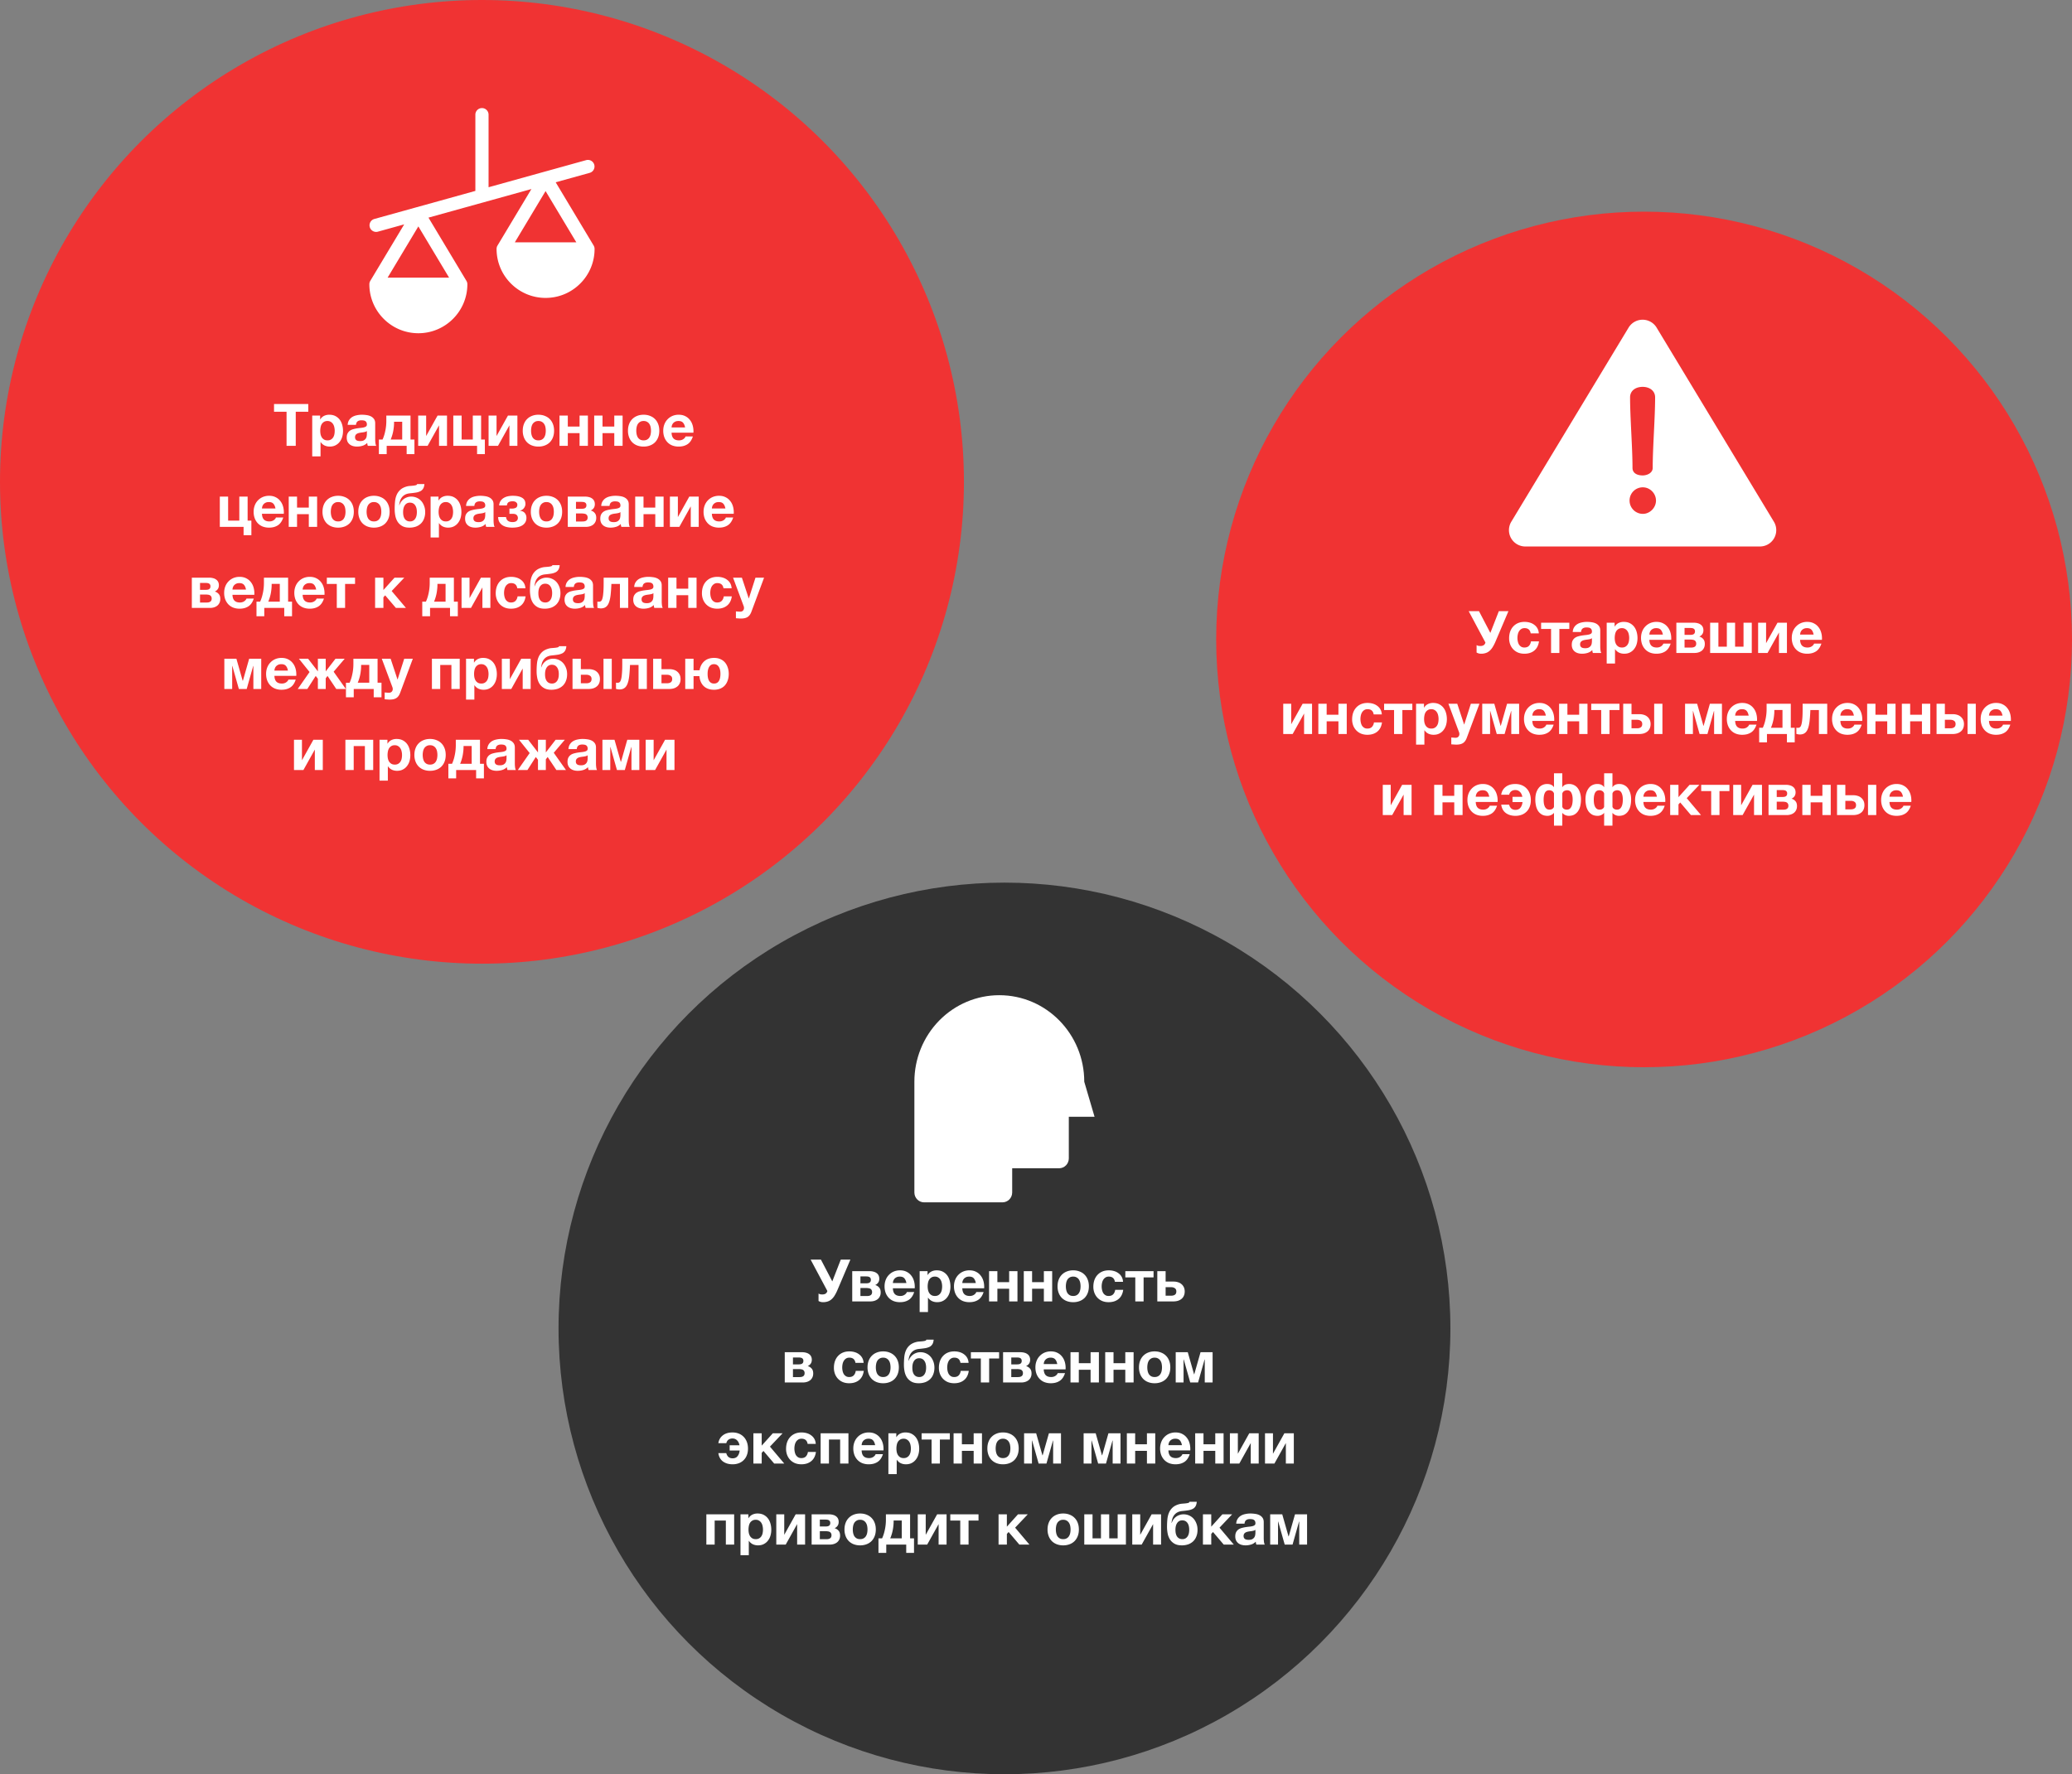 <svg xmlns="http://www.w3.org/2000/svg" width="460" height="394" fill="none"><rect width="100%" height="100%" fill="#808080" stroke="none"/><circle cx="365" cy="142" r="95" fill="#F03333"/><path d="M328.816 145.169c-.225 0-.429-.03-.611-.091a2.278 2.278 0 01-.39-.169v-1.651c.096.052.208.1.338.143.139.035.308.052.507.052.616 0 .988-.256 1.118-.767l-3.718-6.968h2.288l2.522 4.836 1.885-4.836h2.132l-2.899 6.812a8.74 8.74 0 01-.637 1.222 3.468 3.468 0 01-.702.819 2.43 2.43 0 01-.832.455 3.252 3.252 0 01-1.001.143zm9.613 0c-.511 0-.975-.082-1.391-.247a3.164 3.164 0 01-1.066-.715 3.253 3.253 0 01-.689-1.079 3.83 3.83 0 01-.247-1.391c0-.52.074-1.001.221-1.443.156-.451.382-.836.676-1.157a3.039 3.039 0 011.079-.767c.425-.182.91-.273 1.456-.273.399 0 .78.052 1.144.156.373.104.702.264.988.481.295.208.533.472.715.793.182.321.286.693.312 1.118h-1.807c-.121-.771-.576-1.157-1.365-1.157-.294 0-.541.069-.741.208a1.58 1.58 0 00-.494.52 2.271 2.271 0 00-.26.702 3.646 3.646 0 000 1.495c.052.251.135.481.247.689.122.199.282.364.481.494.2.13.442.195.728.195.442 0 .78-.121 1.014-.364.243-.251.395-.585.455-1.001h1.781c-.121.893-.468 1.573-1.04 2.041-.572.468-1.304.702-2.197.702zm5.918-5.499h-2.21v-1.391h6.266v1.391h-2.21V145h-1.846v-5.33zm6.89 5.499c-.321 0-.62-.039-.897-.117a2.043 2.043 0 01-.728-.364 1.759 1.759 0 01-.494-.624 2.172 2.172 0 01-.169-.897c0-.381.065-.693.195-.936a1.75 1.75 0 01.52-.598 2.3 2.3 0 01.728-.325c.277-.078.554-.139.832-.182.277-.043.55-.078.819-.104a4.94 4.94 0 00.715-.117c.208-.052.372-.126.494-.221.121-.104.177-.251.169-.442a.937.937 0 00-.104-.468.62.62 0 00-.26-.273.85.85 0 00-.377-.13 2.481 2.481 0 00-.455-.039c-.364 0-.65.078-.858.234-.208.156-.33.416-.364.78h-1.846c.026-.425.134-.78.325-1.066.19-.295.433-.529.728-.702.294-.173.624-.295.988-.364a5.316 5.316 0 011.118-.117c.338 0 .68.026 1.027.078.346.043.663.134.949.273.286.139.52.334.702.585.182.251.273.576.273.975v3.497c0 .303.017.594.052.871.034.277.095.485.182.624h-1.872a4.077 4.077 0 01-.091-.312 3.886 3.886 0 01-.039-.338 2.411 2.411 0 01-1.04.637 4.187 4.187 0 01-1.222.182zm.689-1.222c.364 0 .645-.061.845-.182a1.24 1.24 0 00.442-.429c.095-.173.151-.347.169-.52.026-.173.039-.312.039-.416v-.689a.933.933 0 01-.286.169 3.427 3.427 0 01-.377.091 6.216 6.216 0 01-.429.065 7.353 7.353 0 00-.442.065 2.94 2.94 0 00-.416.104c-.13.043-.247.104-.351.182a.78.78 0 00-.234.273.897.897 0 00-.091.429c0 .173.03.316.091.429.06.104.143.191.247.26.104.061.225.104.364.13.138.026.281.039.429.039zm4.774-5.668h1.755v.858h.026c.225-.364.511-.628.858-.793a2.625 2.625 0 011.144-.247c.528 0 .983.1 1.365.299.381.199.697.464.949.793.251.329.437.715.559 1.157.121.433.182.888.182 1.365 0 .451-.061.884-.182 1.3a3.264 3.264 0 01-.559 1.105 2.665 2.665 0 01-.923.767c-.364.191-.793.286-1.287.286-.416 0-.802-.082-1.157-.247a2.237 2.237 0 01-.858-.754h-.026v3.185H356.7v-9.074zm3.393 5.512c.303 0 .554-.061.754-.182.208-.121.372-.277.494-.468.13-.199.221-.425.273-.676.052-.26.078-.529.078-.806 0-.269-.031-.533-.091-.793a1.944 1.944 0 00-.273-.689 1.453 1.453 0 00-.507-.494c-.2-.13-.447-.195-.741-.195-.304 0-.559.065-.767.195-.2.121-.364.282-.494.481a2.09 2.09 0 00-.26.702 4.103 4.103 0 000 1.599c.06.251.151.477.273.676.13.191.294.347.494.468.208.121.463.182.767.182zm7.661 1.378a3.918 3.918 0 01-1.43-.247 3.03 3.03 0 01-1.079-.728 3.317 3.317 0 01-.689-1.118 4.193 4.193 0 01-.234-1.43c0-.503.082-.971.247-1.404a3.21 3.21 0 01.702-1.118 3.266 3.266 0 011.079-.754 3.523 3.523 0 011.404-.273c.537 0 1.009.1 1.417.299.416.199.758.468 1.027.806.277.329.485.715.624 1.157.138.442.208.901.208 1.378v.182c0 .052-.005.108-.013.169h-4.849c.026.598.177 1.031.455 1.3.277.269.676.403 1.196.403.372 0 .693-.091.962-.273.268-.191.433-.39.494-.598h1.625c-.26.806-.659 1.382-1.196 1.729-.538.347-1.188.52-1.95.52zm1.417-4.251c-.087-.468-.243-.823-.468-1.066-.217-.243-.551-.364-1.001-.364-.304 0-.551.052-.741.156a1.41 1.41 0 00-.468.364 1.508 1.508 0 00-.247.468c-.044.165-.07.312-.078.442h3.003zm2.993-2.639h3.861c.294 0 .572.035.832.104.26.061.485.16.676.299.199.13.355.303.468.52.112.217.169.472.169.767 0 .329-.083.615-.247.858a1.554 1.554 0 01-.663.533c.346.095.637.277.871.546.234.26.351.624.351 1.092 0 .329-.061.62-.182.871a1.776 1.776 0 01-.481.624c-.208.165-.451.29-.728.377a2.94 2.94 0 01-.884.13h-4.043v-6.721zm3.185 5.525c.156 0 .307-.009.455-.026.147-.026.277-.069.39-.13a.724.724 0 00.273-.26.937.937 0 00.104-.468.85.85 0 00-.117-.468.678.678 0 00-.286-.273c-.122-.061-.26-.1-.416-.117a2.927 2.927 0 00-.481-.039h-1.287v1.781h1.365zm-.143-2.821c.138 0 .273-.009.403-.026s.247-.052.351-.104a.721.721 0 00.247-.234.83.83 0 00.091-.416.726.726 0 00-.091-.39.586.586 0 00-.247-.234.987.987 0 00-.351-.104 3.113 3.113 0 00-.403-.026h-1.222v1.534h1.222zm4.459-2.704h1.833v5.33h1.872v-5.33h1.833v5.33h1.872v-5.33h1.833V145h-9.243v-6.721zm10.652 0h1.768v4.55l2.535-4.55h2.093V145h-1.768v-4.55L392.41 145h-2.093v-6.721zm10.902 6.89a3.918 3.918 0 01-1.43-.247 3.03 3.03 0 01-1.079-.728 3.317 3.317 0 01-.689-1.118 4.193 4.193 0 01-.234-1.43c0-.503.082-.971.247-1.404a3.21 3.21 0 01.702-1.118 3.266 3.266 0 011.079-.754 3.523 3.523 0 011.404-.273c.537 0 1.009.1 1.417.299.416.199.758.468 1.027.806.277.329.485.715.624 1.157.138.442.208.901.208 1.378v.182c0 .052-.005.108-.013.169h-4.849c.026.598.177 1.031.455 1.3.277.269.676.403 1.196.403.372 0 .693-.091.962-.273.268-.191.433-.39.494-.598h1.625c-.26.806-.659 1.382-1.196 1.729-.538.347-1.188.52-1.95.52zm1.417-4.251c-.087-.468-.243-.823-.468-1.066-.217-.243-.551-.364-1.001-.364-.304 0-.551.052-.741.156a1.41 1.41 0 00-.468.364 1.508 1.508 0 00-.247.468c-.044.165-.07.312-.078.442h3.003zm-117.747 15.361h1.768v4.55l2.535-4.55h2.093V163h-1.768v-4.55l-2.535 4.55h-2.093v-6.721zm7.794 0h1.846v2.444h2.613v-2.444h1.846V163h-1.846v-2.821h-2.613V163h-1.846v-6.721zm10.892 6.89a3.74 3.74 0 01-1.391-.247 3.154 3.154 0 01-1.066-.715 3.222 3.222 0 01-.689-1.079 3.809 3.809 0 01-.247-1.391c0-.52.073-1.001.221-1.443.156-.451.381-.836.676-1.157a3.021 3.021 0 011.079-.767c.424-.182.91-.273 1.456-.273.398 0 .78.052 1.144.156.372.104.702.264.988.481.294.208.533.472.715.793.182.321.286.693.312 1.118h-1.807c-.122-.771-.577-1.157-1.365-1.157-.295 0-.542.069-.741.208-.2.13-.364.303-.494.52a2.246 2.246 0 00-.26.702 3.646 3.646 0 000 1.495c.052.251.134.481.247.689.121.199.281.364.481.494.199.13.442.195.728.195.442 0 .78-.121 1.014-.364.242-.251.394-.585.455-1.001h1.781c-.122.893-.468 1.573-1.04 2.041-.572.468-1.305.702-2.197.702zm5.917-5.499h-2.21v-1.391h6.266v1.391h-2.21V163h-1.846v-5.33zm4.888-1.391h1.755v.858h.026c.225-.364.511-.628.858-.793a2.625 2.625 0 011.144-.247c.528 0 .983.1 1.365.299.381.199.697.464.949.793.251.329.437.715.559 1.157.121.433.182.888.182 1.365 0 .451-.061.884-.182 1.3a3.264 3.264 0 01-.559 1.105 2.665 2.665 0 01-.923.767c-.364.191-.793.286-1.287.286-.416 0-.802-.082-1.157-.247a2.237 2.237 0 01-.858-.754h-.026v3.185h-1.846v-9.074zm3.393 5.512c.303 0 .554-.061.754-.182.208-.121.372-.277.494-.468.13-.199.221-.425.273-.676.052-.26.078-.529.078-.806 0-.269-.031-.533-.091-.793a1.944 1.944 0 00-.273-.689 1.453 1.453 0 00-.507-.494c-.2-.13-.447-.195-.741-.195-.304 0-.559.065-.767.195-.2.121-.364.282-.494.481a2.09 2.09 0 00-.26.702 4.103 4.103 0 000 1.599c.06.251.151.477.273.676.13.191.294.347.494.468.208.121.463.182.767.182zm5.555 3.562c-.191 0-.381-.009-.572-.026a14.231 14.231 0 01-.559-.039v-1.521c.147.017.299.03.455.039.165.017.325.026.481.026.277 0 .49-.078.637-.234a.837.837 0 00.221-.598 1.11 1.11 0 00-.078-.416l-2.353-6.305h1.963l1.521 4.602h.026l1.469-4.602h1.911l-2.808 7.553c-.199.546-.477.936-.832 1.17-.355.234-.849.351-1.482.351zm5.74-9.074h2.678l1.391 4.888h.052l1.391-4.888h2.678V163h-1.742v-5.109h-.039L334.034 163h-1.742l-1.443-5.109h-.039V163h-1.742v-6.721zm12.705 6.89a3.922 3.922 0 01-1.43-.247 3.04 3.04 0 01-1.079-.728 3.332 3.332 0 01-.689-1.118 4.193 4.193 0 01-.234-1.43c0-.503.082-.971.247-1.404.165-.433.399-.806.702-1.118a3.266 3.266 0 011.079-.754 3.53 3.53 0 011.404-.273c.537 0 1.01.1 1.417.299.416.199.758.468 1.027.806.277.329.485.715.624 1.157.139.442.208.901.208 1.378v.182c0 .052-.004.108-.013.169h-4.849c.026.598.178 1.031.455 1.3.277.269.676.403 1.196.403.373 0 .693-.091.962-.273.269-.191.433-.39.494-.598h1.625c-.26.806-.659 1.382-1.196 1.729-.537.347-1.187.52-1.95.52zm1.417-4.251c-.087-.468-.243-.823-.468-1.066-.217-.243-.55-.364-1.001-.364-.303 0-.55.052-.741.156a1.41 1.41 0 00-.468.364 1.508 1.508 0 00-.247.468 2.445 2.445 0 00-.078.442h3.003zm2.941-2.639h1.846v2.444h2.613v-2.444h1.846V163h-1.846v-2.821h-2.613V163h-1.846v-6.721zm9.344 1.391h-2.21v-1.391h6.266v1.391h-2.21V163h-1.846v-5.33zm4.887-1.391h1.846v2.314h1.781c.338 0 .654.048.949.143.303.087.563.225.78.416.225.182.403.412.533.689.13.269.195.585.195.949 0 .373-.065.698-.195.975a1.742 1.742 0 01-.533.689 2.36 2.36 0 01-.806.416 3.62 3.62 0 01-1.001.13h-3.549v-6.721zm3.107 5.447c.338 0 .607-.074.806-.221.208-.147.312-.386.312-.715 0-.329-.108-.568-.325-.715-.217-.156-.485-.234-.806-.234h-1.248v1.885h1.261zm3.77-5.447h1.833V163h-1.833v-6.721zm6.859 0h2.678l1.391 4.888h.052l1.391-4.888h2.678V163h-1.742v-5.109h-.039L379.064 163h-1.742l-1.443-5.109h-.039V163h-1.742v-6.721zm12.705 6.89a3.922 3.922 0 01-1.43-.247 3.04 3.04 0 01-1.079-.728 3.332 3.332 0 01-.689-1.118 4.193 4.193 0 01-.234-1.43c0-.503.082-.971.247-1.404.165-.433.399-.806.702-1.118a3.266 3.266 0 011.079-.754 3.53 3.53 0 011.404-.273c.537 0 1.01.1 1.417.299.416.199.758.468 1.027.806.277.329.485.715.624 1.157.139.442.208.901.208 1.378v.182c0 .052-.004.108-.013.169h-4.849c.026.598.178 1.031.455 1.3.277.269.676.403 1.196.403.373 0 .693-.091.962-.273.269-.191.433-.39.494-.598h1.625c-.26.806-.659 1.382-1.196 1.729-.537.347-1.187.52-1.95.52zm1.417-4.251c-.087-.468-.243-.823-.468-1.066-.217-.243-.55-.364-1.001-.364-.303 0-.55.052-.741.156a1.41 1.41 0 00-.468.364 1.508 1.508 0 00-.247.468 2.445 2.445 0 00-.078.442h3.003zm2.33 2.691h.806c.095-.191.191-.429.286-.715.104-.286.195-.607.273-.962a10.594 10.594 0 00.286-2.47v-1.183h5.369v5.33h.871v3.237h-1.729V163h-4.433v1.846h-1.729v-3.237zm5.174 0v-3.952h-1.807v.169c0 .416-.026.815-.078 1.196a9.012 9.012 0 01-.182 1.066c-.078.321-.16.611-.247.871a7.11 7.11 0 01-.247.65h2.561zm3.835 1.495c-.078 0-.199-.013-.364-.039a2.18 2.18 0 01-.39-.091v-1.391c.052.017.113.03.182.039h.208a.656.656 0 00.416-.143c.13-.104.234-.299.312-.585.087-.286.152-.693.195-1.222.052-.529.078-1.222.078-2.08v-1.313h5.46V163h-1.846v-5.33h-1.898a32.261 32.261 0 01-.169 2.457c-.078.685-.203 1.248-.377 1.69-.164.442-.394.767-.689.975-.286.208-.658.312-1.118.312zm10.604.065a3.918 3.918 0 01-1.43-.247 3.03 3.03 0 01-1.079-.728 3.317 3.317 0 01-.689-1.118 4.193 4.193 0 01-.234-1.43c0-.503.082-.971.247-1.404a3.21 3.21 0 01.702-1.118 3.266 3.266 0 011.079-.754 3.523 3.523 0 011.404-.273c.537 0 1.009.1 1.417.299.416.199.758.468 1.027.806.277.329.485.715.624 1.157.138.442.208.901.208 1.378v.182c0 .052-.005.108-.013.169h-4.849c.026.598.177 1.031.455 1.3.277.269.676.403 1.196.403.372 0 .693-.091.962-.273.268-.191.433-.39.494-.598h1.625c-.26.806-.659 1.382-1.196 1.729-.538.347-1.188.52-1.95.52zm1.417-4.251c-.087-.468-.243-.823-.468-1.066-.217-.243-.551-.364-1.001-.364-.304 0-.551.052-.741.156a1.41 1.41 0 00-.468.364 1.508 1.508 0 00-.247.468c-.044.165-.07.312-.078.442h3.003zm2.94-2.639h1.846v2.444h2.613v-2.444h1.846V163h-1.846v-2.821h-2.613V163h-1.846v-6.721zm7.706 0h1.846v2.444h2.613v-2.444h1.846V163h-1.846v-2.821h-2.613V163h-1.846v-6.721zm7.706 0h1.846v2.314h1.781c.338 0 .655.048.949.143.304.087.564.225.78.416.226.182.403.412.533.689.13.269.195.585.195.949 0 .373-.065.698-.195.975a1.742 1.742 0 01-.533.689 2.36 2.36 0 01-.806.416 3.62 3.62 0 01-1.001.13h-3.549v-6.721zm3.107 5.447c.338 0 .607-.074.806-.221.208-.147.312-.386.312-.715 0-.329-.108-.568-.325-.715-.216-.156-.485-.234-.806-.234h-1.248v1.885h1.261zm3.77-5.447h1.833V163h-1.833v-6.721zm6.349 6.89a3.918 3.918 0 01-1.43-.247 3.03 3.03 0 01-1.079-.728 3.317 3.317 0 01-.689-1.118 4.193 4.193 0 01-.234-1.43c0-.503.082-.971.247-1.404a3.21 3.21 0 01.702-1.118 3.266 3.266 0 011.079-.754 3.523 3.523 0 011.404-.273c.537 0 1.009.1 1.417.299.416.199.758.468 1.027.806.277.329.485.715.624 1.157.138.442.208.901.208 1.378v.182c0 .052-.005.108-.013.169h-4.849c.026.598.177 1.031.455 1.3.277.269.676.403 1.196.403.372 0 .693-.091.962-.273.268-.191.433-.39.494-.598h1.625c-.26.806-.659 1.382-1.196 1.729-.538.347-1.188.52-1.95.52zm1.417-4.251c-.087-.468-.243-.823-.468-1.066-.217-.243-.551-.364-1.001-.364-.304 0-.551.052-.741.156a1.41 1.41 0 00-.468.364 1.508 1.508 0 00-.247.468c-.044.165-.07.312-.078.442h3.003zm-137.59 15.361h1.768v4.55l2.535-4.55h2.093V181h-1.768v-4.55l-2.535 4.55h-2.093v-6.721zm11.413 0h1.846v2.444h2.613v-2.444h1.846V181h-1.846v-2.821h-2.613V181h-1.846v-6.721zm10.813 6.89a3.922 3.922 0 01-1.43-.247 3.04 3.04 0 01-1.079-.728 3.332 3.332 0 01-.689-1.118 4.193 4.193 0 01-.234-1.43c0-.503.082-.971.247-1.404.165-.433.399-.806.702-1.118a3.266 3.266 0 011.079-.754 3.53 3.53 0 011.404-.273c.537 0 1.01.1 1.417.299.416.199.758.468 1.027.806.277.329.485.715.624 1.157.139.442.208.901.208 1.378v.182c0 .052-.004.108-.013.169h-4.849c.026.598.178 1.031.455 1.3.277.269.676.403 1.196.403.373 0 .693-.091.962-.273.269-.191.433-.39.494-.598h1.625c-.26.806-.659 1.382-1.196 1.729-.537.347-1.187.52-1.95.52zm1.417-4.251c-.087-.468-.243-.823-.468-1.066-.217-.243-.55-.364-1.001-.364-.303 0-.55.052-.741.156a1.41 1.41 0 00-.468.364 1.508 1.508 0 00-.247.468 2.445 2.445 0 00-.078.442h3.003zm5.814 4.251c-.85 0-1.56-.208-2.132-.624-.564-.416-.906-1.036-1.027-1.859h1.755c.095.364.26.65.494.858.242.199.546.299.91.299.476 0 .84-.156 1.092-.468.26-.312.42-.732.481-1.261h-2.223v-1.17h2.184c-.087-.468-.269-.836-.546-1.105-.269-.269-.611-.403-1.027-.403-.33 0-.616.087-.858.26-.243.173-.408.433-.494.78h-1.768c.112-.737.446-1.317 1.001-1.742.554-.425 1.265-.637 2.132-.637.52 0 .992.087 1.417.26.424.173.784.416 1.079.728.303.312.537.689.702 1.131.164.442.247.936.247 1.482 0 .52-.083.997-.247 1.43a3.003 3.003 0 01-1.768 1.794 3.78 3.78 0 01-1.404.247zm8.556-.624h-.039c-.13.165-.325.312-.585.442-.26.121-.529.182-.806.182-.503 0-.927-.1-1.274-.299a2.597 2.597 0 01-.845-.806 3.705 3.705 0 01-.455-1.157 6.478 6.478 0 01-.143-1.365c0-.529.061-1.005.182-1.43.13-.425.308-.784.533-1.079.225-.303.498-.533.819-.689a2.4 2.4 0 011.092-.247c.39 0 .711.069.962.208.251.139.425.299.52.481h.039v-3.068h1.846v3.068h.039c.095-.182.269-.342.52-.481.251-.139.572-.208.962-.208.399 0 .758.082 1.079.247a2.2 2.2 0 01.832.689c.225.295.399.654.52 1.079.13.425.195.901.195 1.43 0 .468-.048.923-.143 1.365a3.517 3.517 0 01-.468 1.157 2.47 2.47 0 01-.832.806c-.347.199-.771.299-1.274.299-.277 0-.546-.061-.806-.182-.26-.13-.455-.277-.585-.442h-.039v2.808h-1.846v-2.808zm-1.001-.754c.277 0 .503-.065.676-.195.182-.13.29-.282.325-.455v-2.938c-.087-.269-.234-.455-.442-.559a1.361 1.361 0 00-.611-.156c-.442 0-.763.186-.962.559-.191.373-.286.884-.286 1.534 0 .277.017.55.052.819.043.26.113.494.208.702.104.208.238.377.403.507.165.121.377.182.637.182zm3.848 0c.26 0 .472-.061.637-.182.165-.13.295-.299.39-.507.104-.208.173-.442.208-.702a5.18 5.18 0 00.065-.819c0-.65-.1-1.161-.299-1.534-.191-.373-.507-.559-.949-.559-.199 0-.403.052-.611.156-.208.104-.355.29-.442.559v2.938c.035.173.139.325.312.455.182.13.412.195.689.195zm8.287.754h-.039c-.13.165-.325.312-.585.442-.26.121-.529.182-.806.182-.503 0-.928-.1-1.274-.299a2.587 2.587 0 01-.845-.806 3.705 3.705 0 01-.455-1.157 6.413 6.413 0 01-.143-1.365c0-.529.06-1.005.182-1.43a3.38 3.38 0 01.533-1.079c.225-.303.498-.533.819-.689a2.4 2.4 0 011.092-.247c.39 0 .71.069.962.208.251.139.424.299.52.481h.039v-3.068h1.846v3.068h.039c.095-.182.268-.342.52-.481.251-.139.572-.208.962-.208.398 0 .758.082 1.079.247.329.156.606.386.832.689.225.295.398.654.52 1.079.13.425.195.901.195 1.43 0 .468-.048.923-.143 1.365a3.56 3.56 0 01-.468 1.157 2.48 2.48 0 01-.832.806c-.347.199-.772.299-1.274.299-.278 0-.546-.061-.806-.182-.26-.13-.455-.277-.585-.442h-.039v2.808h-1.846v-2.808zm-1.001-.754c.277 0 .502-.065.676-.195.182-.13.29-.282.325-.455v-2.938c-.087-.269-.234-.455-.442-.559a1.361 1.361 0 00-.611-.156c-.442 0-.763.186-.962.559-.191.373-.286.884-.286 1.534 0 .277.017.55.052.819.043.26.112.494.208.702.104.208.238.377.403.507.164.121.377.182.637.182zm3.848 0c.26 0 .472-.061.637-.182.164-.13.294-.299.39-.507.104-.208.173-.442.208-.702a5.18 5.18 0 00.065-.819c0-.65-.1-1.161-.299-1.534-.191-.373-.507-.559-.949-.559-.2 0-.403.052-.611.156-.208.104-.356.29-.442.559v2.938c.034.173.138.325.312.455.182.13.411.195.689.195zm7.455 1.378a3.918 3.918 0 01-1.43-.247 3.03 3.03 0 01-1.079-.728 3.317 3.317 0 01-.689-1.118 4.193 4.193 0 01-.234-1.43c0-.503.082-.971.247-1.404a3.21 3.21 0 01.702-1.118 3.266 3.266 0 011.079-.754 3.523 3.523 0 011.404-.273c.537 0 1.009.1 1.417.299.416.199.758.468 1.027.806.277.329.485.715.624 1.157.138.442.208.901.208 1.378v.182c0 .052-.005.108-.013.169h-4.849c.026.598.177 1.031.455 1.3.277.269.676.403 1.196.403.372 0 .693-.091.962-.273.268-.191.433-.39.494-.598h1.625c-.26.806-.659 1.382-1.196 1.729-.538.347-1.188.52-1.95.52zm1.417-4.251c-.087-.468-.243-.823-.468-1.066-.217-.243-.551-.364-1.001-.364-.304 0-.551.052-.741.156a1.41 1.41 0 00-.468.364 1.508 1.508 0 00-.247.468c-.044.165-.07.312-.078.442h3.003zm2.94-2.639h1.846v2.743l2.47-2.743h2.171l-2.808 2.964 3.172 3.757h-2.236l-2.379-2.795-.39.429V181h-1.846v-6.721zm9.103 1.391h-2.21v-1.391h6.266v1.391h-2.21V181h-1.846v-5.33zm4.888-1.391h1.768v4.55l2.535-4.55h2.093V181h-1.768v-4.55l-2.535 4.55h-2.093v-6.721zm7.847 0h3.861c.294 0 .572.035.832.104.26.061.485.16.676.299.199.13.355.303.468.52.112.217.169.472.169.767 0 .329-.083.615-.247.858a1.554 1.554 0 01-.663.533c.346.095.637.277.871.546.234.26.351.624.351 1.092 0 .329-.061.62-.182.871a1.776 1.776 0 01-.481.624c-.208.165-.451.29-.728.377a2.94 2.94 0 01-.884.13h-4.043v-6.721zm3.185 5.525c.156 0 .307-.009.455-.026.147-.026.277-.069.39-.13a.724.724 0 00.273-.26.937.937 0 00.104-.468.85.85 0 00-.117-.468.678.678 0 00-.286-.273c-.122-.061-.26-.1-.416-.117a2.927 2.927 0 00-.481-.039h-1.287v1.781h1.365zm-.143-2.821c.138 0 .273-.009.403-.026s.247-.052.351-.104a.721.721 0 00.247-.234.83.83 0 00.091-.416.726.726 0 00-.091-.39.586.586 0 00-.247-.234.987.987 0 00-.351-.104 3.113 3.113 0 00-.403-.026h-1.222v1.534h1.222zm4.459-2.704h1.846v2.444h2.613v-2.444h1.846V181h-1.846v-2.821h-2.613V181h-1.846v-6.721zm7.706 0h1.846v2.314h1.781c.338 0 .655.048.949.143.304.087.564.225.78.416.226.182.403.412.533.689.13.269.195.585.195.949 0 .373-.065.698-.195.975a1.742 1.742 0 01-.533.689 2.36 2.36 0 01-.806.416 3.62 3.62 0 01-1.001.13h-3.549v-6.721zm3.107 5.447c.338 0 .607-.074.806-.221.208-.147.312-.386.312-.715 0-.329-.108-.568-.325-.715-.216-.156-.485-.234-.806-.234h-1.248v1.885h1.261zm3.77-5.447h1.833V181h-1.833v-6.721zm6.348 6.89a3.925 3.925 0 01-1.43-.247 3.048 3.048 0 01-1.079-.728 3.348 3.348 0 01-.689-1.118 4.193 4.193 0 01-.234-1.43c0-.503.083-.971.247-1.404.165-.433.399-.806.702-1.118a3.276 3.276 0 011.079-.754 3.53 3.53 0 011.404-.273c.538 0 1.01.1 1.417.299.416.199.759.468 1.027.806.278.329.486.715.624 1.157.139.442.208.901.208 1.378v.182c0 .052-.004.108-.013.169h-4.849c.026.598.178 1.031.455 1.3.278.269.676.403 1.196.403.373 0 .694-.091.962-.273.269-.191.434-.39.494-.598h1.625c-.26.806-.658 1.382-1.196 1.729-.537.347-1.187.52-1.95.52zm1.417-4.251c-.086-.468-.242-.823-.468-1.066-.216-.243-.55-.364-1.001-.364-.303 0-.55.052-.741.156a1.43 1.43 0 00-.468.364 1.53 1.53 0 00-.247.468 2.445 2.445 0 00-.078.442h3.003z" fill="#fff"/><path fill-rule="evenodd" clip-rule="evenodd" d="M367.784 72.755l26.034 43.097a3.626 3.626 0 01-3.113 5.503h-52.069a3.638 3.638 0 01-3.166-1.844 3.624 3.624 0 01.052-3.659l26.035-43.097a3.637 3.637 0 016.227 0zm-.334 15.487c0-1.492-1.265-2.334-2.76-2.334-1.572 0-2.799.842-2.799 2.334 0 2.277.134 5.051.268 7.826.135 2.774.269 5.549.269 7.826 0 1.186 1.035 1.683 2.262 1.683.92 0 2.223-.497 2.223-1.683 0-2.277.134-5.052.269-7.826.134-2.775.268-5.55.268-7.826zm-5.674 22.923a2.95 2.95 0 002.952 2.946c1.572 0 2.914-1.377 2.914-2.946 0-1.608-1.342-2.947-2.914-2.947a2.926 2.926 0 00-2.952 2.947z" fill="#fff"/><circle cx="223" cy="295" r="99" fill="#333"/><path fill-rule="evenodd" clip-rule="evenodd" d="M243 248l-2.286-7.785c0-10.612-8.442-19.215-18.857-19.215-5.002-.004-9.8 2.02-13.337 5.624-3.538 3.605-5.524 8.493-5.52 13.591v24.594c0 1.21.968 2.191 2.161 2.191h17.391c1.194 0 2.162-.981 2.162-2.191v-5.378h10.41c1.194 0 2.162-.981 2.162-2.191V248H243z" fill="#fff"/><path d="M182.722 289.169c-.225 0-.429-.03-.611-.091a2.278 2.278 0 01-.39-.169v-1.651c.096.052.208.1.338.143.139.035.308.052.507.052.616 0 .988-.256 1.118-.767l-3.718-6.968h2.288l2.522 4.836 1.885-4.836h2.132l-2.899 6.812a8.74 8.74 0 01-.637 1.222 3.468 3.468 0 01-.702.819 2.43 2.43 0 01-.832.455 3.252 3.252 0 01-1.001.143zm6.48-6.89h3.861c.295 0 .572.035.832.104.26.061.486.16.676.299.2.13.356.303.468.52.113.217.169.472.169.767 0 .329-.082.615-.247.858a1.542 1.542 0 01-.663.533c.347.095.637.277.871.546.234.26.351.624.351 1.092 0 .329-.06.62-.182.871a1.764 1.764 0 01-.481.624c-.208.165-.45.29-.728.377-.277.087-.572.13-.884.13h-4.043v-6.721zm3.185 5.525c.156 0 .308-.009.455-.026a1.27 1.27 0 00.39-.13.71.71 0 00.273-.26.927.927 0 00.104-.468.85.85 0 00-.117-.468.666.666 0 00-.286-.273c-.121-.061-.26-.1-.416-.117a2.918 2.918 0 00-.481-.039h-1.287v1.781h1.365zm-.143-2.821c.139 0 .273-.009.403-.026s.247-.052.351-.104a.712.712 0 00.247-.234.82.82 0 00.091-.416.717.717 0 00-.091-.39.58.58 0 00-.247-.234.974.974 0 00-.351-.104 3.101 3.101 0 00-.403-.026h-1.222v1.534h1.222zm7.567 4.186a3.922 3.922 0 01-1.43-.247 3.04 3.04 0 01-1.079-.728 3.332 3.332 0 01-.689-1.118 4.193 4.193 0 01-.234-1.43c0-.503.082-.971.247-1.404.165-.433.399-.806.702-1.118a3.266 3.266 0 011.079-.754 3.53 3.53 0 011.404-.273c.537 0 1.01.1 1.417.299.416.199.758.468 1.027.806.277.329.485.715.624 1.157.139.442.208.901.208 1.378v.182c0 .052-.004.108-.013.169h-4.849c.026.598.178 1.031.455 1.3.277.269.676.403 1.196.403.373 0 .693-.091.962-.273.269-.191.433-.39.494-.598h1.625c-.26.806-.659 1.382-1.196 1.729-.537.347-1.187.52-1.95.52zm1.417-4.251c-.087-.468-.243-.823-.468-1.066-.217-.243-.55-.364-1.001-.364-.303 0-.55.052-.741.156a1.41 1.41 0 00-.468.364 1.508 1.508 0 00-.247.468 2.445 2.445 0 00-.078.442h3.003zm2.941-2.639h1.755v.858h.026c.225-.364.511-.628.858-.793a2.625 2.625 0 011.144-.247c.528 0 .983.1 1.365.299.381.199.697.464.949.793.251.329.437.715.559 1.157.121.433.182.888.182 1.365 0 .451-.061.884-.182 1.3a3.264 3.264 0 01-.559 1.105 2.665 2.665 0 01-.923.767c-.364.191-.793.286-1.287.286-.416 0-.802-.082-1.157-.247a2.237 2.237 0 01-.858-.754h-.026v3.185h-1.846v-9.074zm3.393 5.512c.303 0 .554-.061.754-.182.208-.121.372-.277.494-.468.13-.199.221-.425.273-.676.052-.26.078-.529.078-.806 0-.269-.031-.533-.091-.793a1.944 1.944 0 00-.273-.689 1.453 1.453 0 00-.507-.494c-.2-.13-.447-.195-.741-.195-.304 0-.559.065-.767.195-.2.121-.364.282-.494.481a2.09 2.09 0 00-.26.702 4.103 4.103 0 000 1.599c.06.251.151.477.273.676.13.191.294.347.494.468.208.121.463.182.767.182zm7.661 1.378a3.922 3.922 0 01-1.43-.247 3.04 3.04 0 01-1.079-.728 3.332 3.332 0 01-.689-1.118 4.193 4.193 0 01-.234-1.43c0-.503.082-.971.247-1.404.165-.433.399-.806.702-1.118a3.266 3.266 0 011.079-.754 3.53 3.53 0 011.404-.273c.537 0 1.01.1 1.417.299.416.199.758.468 1.027.806.277.329.485.715.624 1.157.139.442.208.901.208 1.378v.182c0 .052-.004.108-.013.169h-4.849c.026.598.178 1.031.455 1.3.277.269.676.403 1.196.403.373 0 .693-.091.962-.273.269-.191.433-.39.494-.598h1.625c-.26.806-.659 1.382-1.196 1.729-.537.347-1.187.52-1.95.52zm1.417-4.251c-.087-.468-.243-.823-.468-1.066-.217-.243-.55-.364-1.001-.364-.303 0-.55.052-.741.156a1.41 1.41 0 00-.468.364 1.508 1.508 0 00-.247.468 2.445 2.445 0 00-.078.442h3.003zm2.941-2.639h1.846v2.444h2.613v-2.444h1.846V289h-1.846v-2.821h-2.613V289h-1.846v-6.721zm7.706 0h1.846v2.444h2.613v-2.444h1.846V289h-1.846v-2.821h-2.613V289h-1.846v-6.721zm10.969 6.89a3.922 3.922 0 01-1.43-.247 3.119 3.119 0 01-1.092-.702 3.239 3.239 0 01-.702-1.118 4.065 4.065 0 01-.247-1.456c0-.537.082-1.023.247-1.456a3.079 3.079 0 011.794-1.833 3.76 3.76 0 011.43-.26 3.76 3.76 0 011.43.26c.433.165.802.403 1.105.715.303.303.537.676.702 1.118.165.433.247.919.247 1.456 0 .537-.082 1.023-.247 1.456a3.239 3.239 0 01-.702 1.118 3.102 3.102 0 01-1.105.702 3.922 3.922 0 01-1.43.247zm0-1.378c.312 0 .572-.061.78-.182a1.35 1.35 0 00.507-.481c.13-.208.221-.438.273-.689a4.031 4.031 0 000-1.586 1.944 1.944 0 00-.273-.689 1.35 1.35 0 00-.507-.481c-.208-.13-.468-.195-.78-.195s-.572.065-.78.195a1.497 1.497 0 00-.507.481 2.114 2.114 0 00-.26.689 4.031 4.031 0 000 1.586c.052.251.139.481.26.689.13.199.299.36.507.481.208.121.468.182.78.182zm7.869 1.378c-.511 0-.975-.082-1.391-.247a3.164 3.164 0 01-1.066-.715 3.253 3.253 0 01-.689-1.079 3.83 3.83 0 01-.247-1.391c0-.52.074-1.001.221-1.443.156-.451.382-.836.676-1.157a3.039 3.039 0 011.079-.767c.425-.182.91-.273 1.456-.273.399 0 .78.052 1.144.156.373.104.702.264.988.481.295.208.533.472.715.793.182.321.286.693.312 1.118h-1.807c-.121-.771-.576-1.157-1.365-1.157-.294 0-.541.069-.741.208a1.58 1.58 0 00-.494.52 2.271 2.271 0 00-.26.702 3.646 3.646 0 000 1.495c.052.251.135.481.247.689.122.199.282.364.481.494.2.13.442.195.728.195.442 0 .78-.121 1.014-.364.243-.251.395-.585.455-1.001h1.781c-.121.893-.468 1.573-1.04 2.041-.572.468-1.304.702-2.197.702zm5.918-5.499h-2.21v-1.391h6.266v1.391h-2.21V289h-1.846v-5.33zm4.888-1.391h1.846v2.314h1.781c.338 0 .654.048.949.143.303.087.563.225.78.416.225.182.403.412.533.689.13.269.195.585.195.949 0 .373-.065.698-.195.975a1.751 1.751 0 01-.533.689 2.369 2.369 0 01-.806.416c-.304.087-.637.13-1.001.13h-3.549v-6.721zm3.107 5.447c.338 0 .606-.074.806-.221.208-.147.312-.386.312-.715 0-.329-.109-.568-.325-.715-.217-.156-.486-.234-.806-.234h-1.248v1.885h1.261zm-85.816 12.553h3.861c.294 0 .572.035.832.104.26.061.485.16.676.299.199.13.355.303.468.52.112.217.169.472.169.767 0 .329-.083.615-.247.858a1.554 1.554 0 01-.663.533c.346.095.637.277.871.546.234.26.351.624.351 1.092 0 .329-.061.62-.182.871a1.776 1.776 0 01-.481.624c-.208.165-.451.29-.728.377a2.94 2.94 0 01-.884.13h-4.043v-6.721zm3.185 5.525c.156 0 .307-.009.455-.026.147-.026.277-.069.39-.13a.724.724 0 00.273-.26.937.937 0 00.104-.468.85.85 0 00-.117-.468.678.678 0 00-.286-.273c-.122-.061-.26-.1-.416-.117a2.927 2.927 0 00-.481-.039h-1.287v1.781h1.365zm-.143-2.821c.138 0 .273-.009.403-.026s.247-.052.351-.104a.721.721 0 00.247-.234.83.83 0 00.091-.416.726.726 0 00-.091-.39.586.586 0 00-.247-.234.987.987 0 00-.351-.104 3.113 3.113 0 00-.403-.026h-1.222v1.534h1.222zm11.263 4.186a3.74 3.74 0 01-1.391-.247 3.154 3.154 0 01-1.066-.715 3.222 3.222 0 01-.689-1.079 3.809 3.809 0 01-.247-1.391c0-.52.073-1.001.221-1.443.156-.451.381-.836.676-1.157a3.021 3.021 0 011.079-.767c.424-.182.91-.273 1.456-.273.398 0 .78.052 1.144.156.372.104.702.264.988.481.294.208.533.472.715.793.182.321.286.693.312 1.118h-1.807c-.122-.771-.577-1.157-1.365-1.157-.295 0-.542.069-.741.208-.2.13-.364.303-.494.52a2.246 2.246 0 00-.26.702 3.646 3.646 0 000 1.495c.052.251.134.481.247.689.121.199.281.364.481.494.199.13.442.195.728.195.442 0 .78-.121 1.014-.364.242-.251.394-.585.455-1.001h1.781c-.122.893-.468 1.573-1.04 2.041-.572.468-1.305.702-2.197.702zm7.542 0a3.925 3.925 0 01-1.43-.247 3.137 3.137 0 01-1.092-.702 3.239 3.239 0 01-.702-1.118 4.087 4.087 0 01-.247-1.456c0-.537.083-1.023.247-1.456a3.079 3.079 0 011.794-1.833c.425-.173.902-.26 1.43-.26.529 0 1.006.087 1.43.26a3.052 3.052 0 011.807 1.833c.165.433.247.919.247 1.456 0 .537-.082 1.023-.247 1.456a3.21 3.21 0 01-.702 1.118 3.093 3.093 0 01-1.105.702 3.918 3.918 0 01-1.43.247zm0-1.378c.312 0 .572-.061.78-.182a1.35 1.35 0 00.507-.481c.13-.208.221-.438.273-.689a4.031 4.031 0 000-1.586 1.944 1.944 0 00-.273-.689 1.35 1.35 0 00-.507-.481c-.208-.13-.468-.195-.78-.195s-.572.065-.78.195a1.497 1.497 0 00-.507.481 2.114 2.114 0 00-.26.689 4.031 4.031 0 000 1.586c.052.251.139.481.26.689.13.199.299.36.507.481.208.121.468.182.78.182zm7.883 1.378c-.65 0-1.188-.121-1.612-.364a2.884 2.884 0 01-1.014-.949 3.864 3.864 0 01-.507-1.313 7.549 7.549 0 01-.143-1.469c0-.589.026-1.153.078-1.69.052-.546.173-1.04.364-1.482a3.25 3.25 0 01.819-1.144c.364-.329.853-.576 1.469-.741.19-.052.411-.087.663-.104.26-.017.507-.039.741-.065.234-.026.429-.061.585-.104.164-.052.251-.134.26-.247h1.625c-.035.416-.126.745-.273.988a1.533 1.533 0 01-.611.585 3.471 3.471 0 01-.988.312c-.39.061-.85.117-1.378.169-.416.043-.767.143-1.053.299-.286.156-.52.355-.702.598a2.537 2.537 0 00-.416.806 5.189 5.189 0 00-.182.936h.039a3.42 3.42 0 01.325-.676c.147-.225.329-.429.546-.611.216-.182.472-.329.767-.442a2.647 2.647 0 011.014-.182c.424 0 .823.082 1.196.247.381.165.71.399.988.702.277.303.494.667.65 1.092.164.416.247.884.247 1.404 0 .529-.083 1.005-.247 1.43a2.969 2.969 0 01-.689 1.092 3.197 3.197 0 01-1.105.689 4.28 4.28 0 01-1.456.234zm.13-1.378c.468 0 .836-.178 1.105-.533.277-.355.416-.871.416-1.547 0-.659-.135-1.17-.403-1.534-.269-.373-.65-.559-1.144-.559-.468 0-.837.186-1.105.559-.269.373-.403.888-.403 1.547 0 .676.134 1.192.403 1.547.277.347.654.52 1.131.52zm7.753 1.378c-.511 0-.975-.082-1.391-.247a3.164 3.164 0 01-1.066-.715 3.253 3.253 0 01-.689-1.079 3.83 3.83 0 01-.247-1.391c0-.52.074-1.001.221-1.443.156-.451.382-.836.676-1.157a3.039 3.039 0 011.079-.767c.425-.182.91-.273 1.456-.273.399 0 .78.052 1.144.156.373.104.702.264.988.481.295.208.533.472.715.793.182.321.286.693.312 1.118h-1.807c-.121-.771-.576-1.157-1.365-1.157-.294 0-.541.069-.741.208a1.58 1.58 0 00-.494.52 2.271 2.271 0 00-.26.702 3.646 3.646 0 000 1.495c.052.251.135.481.247.689.122.199.282.364.481.494.2.13.442.195.728.195.442 0 .78-.121 1.014-.364.243-.251.395-.585.455-1.001h1.781c-.121.893-.468 1.573-1.04 2.041-.572.468-1.304.702-2.197.702zm5.918-5.499h-2.21v-1.391h6.266v1.391h-2.21V307h-1.846v-5.33zm4.939-1.391h3.861c.295 0 .572.035.832.104.26.061.486.16.676.299.2.13.356.303.468.52.113.217.169.472.169.767 0 .329-.082.615-.247.858a1.542 1.542 0 01-.663.533c.347.095.637.277.871.546.234.26.351.624.351 1.092 0 .329-.06.62-.182.871a1.764 1.764 0 01-.481.624c-.208.165-.45.29-.728.377-.277.087-.572.13-.884.13h-4.043v-6.721zm3.185 5.525c.156 0 .308-.009.455-.026a1.27 1.27 0 00.39-.13.71.71 0 00.273-.26.927.927 0 00.104-.468.85.85 0 00-.117-.468.666.666 0 00-.286-.273c-.121-.061-.26-.1-.416-.117a2.918 2.918 0 00-.481-.039h-1.287v1.781h1.365zm-.143-2.821c.139 0 .273-.009.403-.026s.247-.052.351-.104a.712.712 0 00.247-.234.82.82 0 00.091-.416.717.717 0 00-.091-.39.58.58 0 00-.247-.234.974.974 0 00-.351-.104 3.101 3.101 0 00-.403-.026h-1.222v1.534h1.222zm7.567 4.186a3.925 3.925 0 01-1.43-.247 3.048 3.048 0 01-1.079-.728 3.348 3.348 0 01-.689-1.118 4.193 4.193 0 01-.234-1.43c0-.503.083-.971.247-1.404.165-.433.399-.806.702-1.118a3.276 3.276 0 011.079-.754 3.53 3.53 0 011.404-.273c.538 0 1.01.1 1.417.299.416.199.759.468 1.027.806.278.329.486.715.624 1.157.139.442.208.901.208 1.378v.182c0 .052-.004.108-.013.169h-4.849c.026.598.178 1.031.455 1.3.278.269.676.403 1.196.403.373 0 .694-.091.962-.273.269-.191.434-.39.494-.598h1.625c-.26.806-.658 1.382-1.196 1.729-.537.347-1.187.52-1.95.52zm1.417-4.251c-.086-.468-.242-.823-.468-1.066-.216-.243-.55-.364-1.001-.364-.303 0-.55.052-.741.156a1.43 1.43 0 00-.468.364 1.53 1.53 0 00-.247.468 2.445 2.445 0 00-.078.442h3.003zm2.941-2.639h1.846v2.444h2.613v-2.444h1.846V307h-1.846v-2.821h-2.613V307h-1.846v-6.721zm7.706 0h1.846v2.444h2.613v-2.444h1.846V307h-1.846v-2.821h-2.613V307h-1.846v-6.721zm10.969 6.89a3.922 3.922 0 01-1.43-.247 3.119 3.119 0 01-1.092-.702 3.239 3.239 0 01-.702-1.118 4.065 4.065 0 01-.247-1.456c0-.537.082-1.023.247-1.456a3.079 3.079 0 011.794-1.833 3.76 3.76 0 011.43-.26 3.76 3.76 0 011.43.26c.433.165.802.403 1.105.715.303.303.537.676.702 1.118.165.433.247.919.247 1.456 0 .537-.082 1.023-.247 1.456a3.239 3.239 0 01-.702 1.118 3.102 3.102 0 01-1.105.702 3.922 3.922 0 01-1.43.247zm0-1.378c.312 0 .572-.061.78-.182a1.35 1.35 0 00.507-.481c.13-.208.221-.438.273-.689a4.031 4.031 0 000-1.586 1.944 1.944 0 00-.273-.689 1.35 1.35 0 00-.507-.481c-.208-.13-.468-.195-.78-.195s-.572.065-.78.195a1.497 1.497 0 00-.507.481 2.114 2.114 0 00-.26.689 4.031 4.031 0 000 1.586c.052.251.139.481.26.689.13.199.299.36.507.481.208.121.468.182.78.182zm4.684-5.512h2.678l1.391 4.888h.052l1.391-4.888h2.678V307h-1.742v-5.109h-.039L265.984 307h-1.742l-1.443-5.109h-.039V307h-1.742v-6.721zm-98.378 24.89c-.849 0-1.56-.208-2.132-.624-.563-.416-.906-1.036-1.027-1.859h1.755c.095.364.26.65.494.858.243.199.546.299.91.299.477 0 .841-.156 1.092-.468.26-.312.42-.732.481-1.261h-2.223v-1.17h2.184c-.087-.468-.269-.836-.546-1.105-.269-.269-.611-.403-1.027-.403-.329 0-.615.087-.858.26-.243.173-.407.433-.494.78h-1.768c.113-.737.446-1.317 1.001-1.742.555-.425 1.265-.637 2.132-.637.52 0 .992.087 1.417.26a3.04 3.04 0 011.079.728c.303.312.537.689.702 1.131.165.442.247.936.247 1.482 0 .52-.082.997-.247 1.43a2.969 2.969 0 01-.689 1.092 2.994 2.994 0 01-1.079.702 3.78 3.78 0 01-1.404.247zm4.617-6.89h1.846v2.743l2.47-2.743h2.171l-2.808 2.964 3.172 3.757h-2.236l-2.379-2.795-.39.429V325h-1.846v-6.721zm10.65 6.89c-.511 0-.975-.082-1.391-.247a3.164 3.164 0 01-1.066-.715 3.238 3.238 0 01-.689-1.079 3.809 3.809 0 01-.247-1.391c0-.52.074-1.001.221-1.443.156-.451.381-.836.676-1.157a3.03 3.03 0 011.079-.767c.425-.182.91-.273 1.456-.273.399 0 .78.052 1.144.156.373.104.702.264.988.481.295.208.533.472.715.793.182.321.286.693.312 1.118h-1.807c-.121-.771-.576-1.157-1.365-1.157-.295 0-.542.069-.741.208a1.58 1.58 0 00-.494.52 2.271 2.271 0 00-.26.702 3.646 3.646 0 000 1.495c.052.251.134.481.247.689.121.199.282.364.481.494s.442.195.728.195c.442 0 .78-.121 1.014-.364.243-.251.394-.585.455-1.001h1.781c-.121.893-.468 1.573-1.04 2.041-.572.468-1.304.702-2.197.702zm4.28-6.89h6.175V325h-1.846v-5.33h-2.483V325h-1.846v-6.721zm10.686 6.89a3.922 3.922 0 01-1.43-.247 3.04 3.04 0 01-1.079-.728 3.332 3.332 0 01-.689-1.118 4.193 4.193 0 01-.234-1.43c0-.503.082-.971.247-1.404.165-.433.399-.806.702-1.118a3.266 3.266 0 011.079-.754 3.53 3.53 0 011.404-.273c.537 0 1.01.1 1.417.299.416.199.758.468 1.027.806.277.329.485.715.624 1.157.139.442.208.901.208 1.378v.182c0 .052-.004.108-.013.169h-4.849c.026.598.178 1.031.455 1.3.277.269.676.403 1.196.403.373 0 .693-.091.962-.273.269-.191.433-.39.494-.598h1.625c-.26.806-.659 1.382-1.196 1.729-.537.347-1.187.52-1.95.52zm1.417-4.251c-.087-.468-.243-.823-.468-1.066-.217-.243-.55-.364-1.001-.364-.303 0-.55.052-.741.156a1.41 1.41 0 00-.468.364 1.508 1.508 0 00-.247.468 2.445 2.445 0 00-.078.442h3.003zm2.941-2.639h1.755v.858h.026c.225-.364.511-.628.858-.793a2.625 2.625 0 011.144-.247c.528 0 .983.1 1.365.299.381.199.697.464.949.793.251.329.437.715.559 1.157.121.433.182.888.182 1.365 0 .451-.061.884-.182 1.3a3.264 3.264 0 01-.559 1.105 2.665 2.665 0 01-.923.767c-.364.191-.793.286-1.287.286-.416 0-.802-.082-1.157-.247a2.237 2.237 0 01-.858-.754h-.026v3.185h-1.846v-9.074zm3.393 5.512c.303 0 .554-.061.754-.182.208-.121.372-.277.494-.468.13-.199.221-.425.273-.676.052-.26.078-.529.078-.806 0-.269-.031-.533-.091-.793a1.944 1.944 0 00-.273-.689 1.453 1.453 0 00-.507-.494c-.2-.13-.447-.195-.741-.195-.304 0-.559.065-.767.195-.2.121-.364.282-.494.481a2.09 2.09 0 00-.26.702 4.103 4.103 0 000 1.599c.06.251.151.477.273.676.13.191.294.347.494.468.208.121.463.182.767.182zm6.192-4.121h-2.21v-1.391h6.266v1.391h-2.21V325h-1.846v-5.33zm4.887-1.391h1.846v2.444h2.613v-2.444h1.846V325h-1.846v-2.821h-2.613V325h-1.846v-6.721zm10.97 6.89a3.918 3.918 0 01-1.43-.247 3.119 3.119 0 01-1.092-.702 3.21 3.21 0 01-.702-1.118 4.065 4.065 0 01-.247-1.456c0-.537.082-1.023.247-1.456.164-.442.398-.815.702-1.118.303-.312.667-.55 1.092-.715.424-.173.901-.26 1.43-.26.528 0 1.005.087 1.43.26a3.02 3.02 0 011.105.715c.303.303.537.676.702 1.118.164.433.247.919.247 1.456 0 .537-.083 1.023-.247 1.456a3.239 3.239 0 01-.702 1.118 3.11 3.11 0 01-1.105.702 3.925 3.925 0 01-1.43.247zm0-1.378c.312 0 .572-.061.78-.182.216-.121.385-.282.507-.481.13-.208.221-.438.273-.689a4.031 4.031 0 000-1.586 1.944 1.944 0 00-.273-.689 1.365 1.365 0 00-.507-.481c-.208-.13-.468-.195-.78-.195s-.572.065-.78.195a1.497 1.497 0 00-.507.481 2.091 2.091 0 00-.26.689 4.031 4.031 0 000 1.586c.052.251.138.481.26.689.13.199.299.36.507.481.208.121.468.182.78.182zm4.684-5.512h2.678l1.391 4.888h.052l1.391-4.888h2.678V325h-1.742v-5.109h-.039L232.323 325h-1.742l-1.443-5.109h-.039V325h-1.742v-6.721zm13.216 0h2.678l1.391 4.888h.052l1.391-4.888h2.678V325h-1.742v-5.109h-.039L245.539 325h-1.742l-1.443-5.109h-.039V325h-1.742v-6.721zm9.597 0h1.846v2.444h2.613v-2.444h1.846V325h-1.846v-2.821h-2.613V325h-1.846v-6.721zm10.813 6.89a3.925 3.925 0 01-1.43-.247 3.048 3.048 0 01-1.079-.728 3.348 3.348 0 01-.689-1.118 4.193 4.193 0 01-.234-1.43c0-.503.083-.971.247-1.404.165-.433.399-.806.702-1.118a3.276 3.276 0 011.079-.754 3.53 3.53 0 011.404-.273c.538 0 1.01.1 1.417.299.416.199.759.468 1.027.806.278.329.486.715.624 1.157.139.442.208.901.208 1.378v.182c0 .052-.004.108-.013.169h-4.849c.026.598.178 1.031.455 1.3.278.269.676.403 1.196.403.373 0 .694-.091.962-.273.269-.191.434-.39.494-.598h1.625c-.26.806-.658 1.382-1.196 1.729-.537.347-1.187.52-1.95.52zm1.417-4.251c-.086-.468-.242-.823-.468-1.066-.216-.243-.55-.364-1.001-.364-.303 0-.55.052-.741.156a1.43 1.43 0 00-.468.364 1.53 1.53 0 00-.247.468 2.445 2.445 0 00-.078.442h3.003zm2.941-2.639h1.846v2.444h2.613v-2.444h1.846V325H269.8v-2.821h-2.613V325h-1.846v-6.721zm7.706 0h1.768v4.55l2.535-4.55h2.093V325h-1.768v-4.55L275.14 325h-2.093v-6.721zm7.795 0h1.768v4.55l2.535-4.55h2.093V325h-1.768v-4.55l-2.535 4.55h-2.093v-6.721zm-124.027 18h6.175V343h-1.846v-5.33h-2.483V343h-1.846v-6.721zm7.579 0h1.755v.858h.026a2.04 2.04 0 01.858-.793 2.628 2.628 0 011.144-.247c.529 0 .984.1 1.365.299.382.199.698.464.949.793.252.329.438.715.559 1.157.122.433.182.888.182 1.365 0 .451-.06.884-.182 1.3a3.228 3.228 0 01-.559 1.105c-.242.321-.55.576-.923.767-.364.191-.793.286-1.287.286-.416 0-.801-.082-1.157-.247a2.251 2.251 0 01-.858-.754h-.026v3.185h-1.846v-9.074zm3.393 5.512c.304 0 .555-.061.754-.182.208-.121.373-.277.494-.468.13-.199.221-.425.273-.676.052-.26.078-.529.078-.806 0-.269-.03-.533-.091-.793a1.944 1.944 0 00-.273-.689 1.453 1.453 0 00-.507-.494c-.199-.13-.446-.195-.741-.195-.303 0-.559.065-.767.195a1.543 1.543 0 00-.494.481 2.112 2.112 0 00-.26.702 4.103 4.103 0 000 1.599c.061.251.152.477.273.676.13.191.295.347.494.468.208.121.464.182.767.182zm4.555-5.512h1.768v4.55l2.535-4.55h2.093V343h-1.768v-4.55l-2.535 4.55h-2.093v-6.721zm7.847 0h3.861c.294 0 .572.035.832.104.26.061.485.16.676.299.199.13.355.303.468.52.112.217.169.472.169.767 0 .329-.083.615-.247.858a1.554 1.554 0 01-.663.533c.346.095.637.277.871.546.234.26.351.624.351 1.092 0 .329-.061.62-.182.871a1.776 1.776 0 01-.481.624c-.208.165-.451.29-.728.377a2.94 2.94 0 01-.884.13h-4.043v-6.721zm3.185 5.525c.156 0 .307-.009.455-.026.147-.026.277-.069.39-.13a.724.724 0 00.273-.26.937.937 0 00.104-.468.85.85 0 00-.117-.468.678.678 0 00-.286-.273c-.122-.061-.26-.1-.416-.117a2.927 2.927 0 00-.481-.039h-1.287v1.781h1.365zm-.143-2.821c.138 0 .273-.009.403-.026s.247-.052.351-.104a.721.721 0 00.247-.234.83.83 0 00.091-.416.726.726 0 00-.091-.39.586.586 0 00-.247-.234.987.987 0 00-.351-.104 3.113 3.113 0 00-.403-.026h-1.222v1.534h1.222zm7.722 4.186a3.925 3.925 0 01-1.43-.247 3.137 3.137 0 01-1.092-.702 3.239 3.239 0 01-.702-1.118 4.087 4.087 0 01-.247-1.456c0-.537.083-1.023.247-1.456a3.079 3.079 0 011.794-1.833c.425-.173.902-.26 1.43-.26.529 0 1.006.087 1.43.26a3.052 3.052 0 011.807 1.833c.165.433.247.919.247 1.456 0 .537-.082 1.023-.247 1.456a3.21 3.21 0 01-.702 1.118 3.093 3.093 0 01-1.105.702 3.918 3.918 0 01-1.43.247zm0-1.378c.312 0 .572-.061.78-.182a1.35 1.35 0 00.507-.481c.13-.208.221-.438.273-.689a4.031 4.031 0 000-1.586 1.944 1.944 0 00-.273-.689 1.35 1.35 0 00-.507-.481c-.208-.13-.468-.195-.78-.195s-.572.065-.78.195a1.497 1.497 0 00-.507.481 2.114 2.114 0 00-.26.689 4.031 4.031 0 000 1.586c.052.251.139.481.26.689.13.199.299.36.507.481.208.121.468.182.78.182zm4.074-.182h.806c.095-.191.19-.429.286-.715.104-.286.195-.607.273-.962a10.404 10.404 0 00.286-2.47v-1.183h5.369v5.33h.871v3.237h-1.729V343h-4.433v1.846h-1.729v-3.237zm5.174 0v-3.952h-1.807v.169c0 .416-.026.815-.078 1.196a9.222 9.222 0 01-.429 1.937 7.11 7.11 0 01-.247.65h2.561zm3.549-5.33h1.768v4.55l2.535-4.55h2.093V343h-1.768v-4.55l-2.535 4.55h-2.093v-6.721zm9.433 1.391h-2.21v-1.391h6.266v1.391h-2.21V343h-1.846v-5.33zm8.505-1.391h1.846v2.743l2.47-2.743h2.171l-2.808 2.964 3.172 3.757h-2.236l-2.379-2.795-.39.429V343h-1.846v-6.721zm14.346 6.89a3.925 3.925 0 01-1.43-.247 3.137 3.137 0 01-1.092-.702 3.239 3.239 0 01-.702-1.118 4.087 4.087 0 01-.247-1.456c0-.537.083-1.023.247-1.456a3.079 3.079 0 011.794-1.833c.425-.173.902-.26 1.43-.26.529 0 1.006.087 1.43.26a3.052 3.052 0 011.807 1.833c.165.433.247.919.247 1.456 0 .537-.082 1.023-.247 1.456a3.21 3.21 0 01-.702 1.118 3.093 3.093 0 01-1.105.702 3.918 3.918 0 01-1.43.247zm0-1.378c.312 0 .572-.061.78-.182a1.35 1.35 0 00.507-.481c.13-.208.221-.438.273-.689a4.031 4.031 0 000-1.586 1.944 1.944 0 00-.273-.689 1.35 1.35 0 00-.507-.481c-.208-.13-.468-.195-.78-.195s-.572.065-.78.195a1.497 1.497 0 00-.507.481 2.114 2.114 0 00-.26.689 4.031 4.031 0 000 1.586c.052.251.139.481.26.689.13.199.299.36.507.481.208.121.468.182.78.182zm4.685-5.512h1.833v5.33h1.872v-5.33h1.833v5.33h1.872v-5.33h1.833V343h-9.243v-6.721zm10.651 0h1.768v4.55l2.535-4.55h2.093V343h-1.768v-4.55l-2.535 4.55h-2.093v-6.721zm10.993 6.89c-.65 0-1.187-.121-1.612-.364a2.884 2.884 0 01-1.014-.949 3.864 3.864 0 01-.507-1.313 7.627 7.627 0 01-.143-1.469c0-.589.026-1.153.078-1.69.052-.546.173-1.04.364-1.482.191-.442.464-.823.819-1.144.364-.329.854-.576 1.469-.741.191-.052.412-.087.663-.104.26-.017.507-.039.741-.065.234-.026.429-.061.585-.104.165-.052.251-.134.26-.247h1.625c-.035.416-.126.745-.273.988a1.527 1.527 0 01-.611.585 3.471 3.471 0 01-.988.312c-.39.061-.849.117-1.378.169-.416.043-.767.143-1.053.299-.286.156-.52.355-.702.598a2.537 2.537 0 00-.416.806 5.277 5.277 0 00-.182.936h.039a3.42 3.42 0 01.325-.676 2.662 2.662 0 011.313-1.053 2.654 2.654 0 011.014-.182c.425 0 .823.082 1.196.247.381.165.711.399.988.702.277.303.494.667.65 1.092.165.416.247.884.247 1.404 0 .529-.082 1.005-.247 1.43a2.969 2.969 0 01-.689 1.092 3.188 3.188 0 01-1.105.689 4.276 4.276 0 01-1.456.234zm.13-1.378c.468 0 .836-.178 1.105-.533.277-.355.416-.871.416-1.547 0-.659-.134-1.17-.403-1.534-.269-.373-.65-.559-1.144-.559-.468 0-.836.186-1.105.559-.269.373-.403.888-.403 1.547 0 .676.134 1.192.403 1.547.277.347.654.52 1.131.52zm4.568-5.512h1.846v2.743l2.47-2.743h2.171l-2.808 2.964 3.172 3.757h-2.236l-2.379-2.795-.39.429V343h-1.846v-6.721zm9.467 6.89c-.32 0-.619-.039-.897-.117a2.052 2.052 0 01-.728-.364 1.77 1.77 0 01-.494-.624 2.189 2.189 0 01-.169-.897c0-.381.065-.693.195-.936a1.76 1.76 0 01.52-.598 2.32 2.32 0 01.728-.325c.278-.078.555-.139.832-.182.278-.043.551-.078.819-.104.269-.026.507-.065.715-.117a1.31 1.31 0 00.494-.221c.122-.104.178-.251.169-.442a.927.927 0 00-.104-.468.609.609 0 00-.26-.273.845.845 0 00-.377-.13 2.465 2.465 0 00-.455-.039c-.364 0-.65.078-.858.234-.208.156-.329.416-.364.78h-1.846c.026-.425.135-.78.325-1.066a2.17 2.17 0 01.728-.702c.295-.173.624-.295.988-.364a5.323 5.323 0 011.118-.117c.338 0 .681.026 1.027.078.347.043.663.134.949.273.286.139.52.334.702.585.182.251.273.576.273.975v3.497c0 .303.018.594.052.871.035.277.096.485.182.624h-1.872a4.586 4.586 0 01-.091-.312 4.857 4.857 0 01-.039-.338 2.4 2.4 0 01-1.04.637 4.182 4.182 0 01-1.222.182zm.689-1.222c.364 0 .646-.061.845-.182.2-.121.347-.264.442-.429.096-.173.152-.347.169-.52.026-.173.039-.312.039-.416v-.689a.922.922 0 01-.286.169 3.32 3.32 0 01-.377.091 6.037 6.037 0 01-.429.065 7.597 7.597 0 00-.442.065 2.976 2.976 0 00-.416.104c-.13.043-.247.104-.351.182a.801.801 0 00-.234.273.909.909 0 00-.091.429c0 .173.031.316.091.429a.786.786 0 00.247.26c.104.061.226.104.364.13.139.026.282.039.429.039zm4.774-5.668h2.678l1.391 4.888h.052l1.391-4.888h2.678V343h-1.742v-5.109h-.039L286.957 343h-1.742l-1.443-5.109h-.039V343h-1.742v-6.721z" fill="#fff"/><circle cx="107" cy="107" r="107" fill="#F03333"/><path d="M63.618 91.434h-2.782v-1.716h7.605v1.716h-2.782V99h-2.041v-7.566zm5.698.845h1.755v.858h.026a2.03 2.03 0 01.858-.793 2.631 2.631 0 011.144-.247c.529 0 .984.1 1.365.299.382.2.698.464.95.793.25.33.437.715.558 1.157.122.433.182.888.182 1.365 0 .45-.06.884-.182 1.3a3.245 3.245 0 01-.559 1.105c-.242.32-.55.576-.923.767-.364.19-.793.286-1.287.286-.416 0-.801-.082-1.157-.247a2.24 2.24 0 01-.858-.754h-.026v3.185h-1.846v-9.074zm3.393 5.512c.304 0 .555-.06.754-.182.208-.121.373-.277.494-.468.13-.2.221-.425.273-.676a4.1 4.1 0 00.078-.806c0-.269-.03-.533-.09-.793a1.946 1.946 0 00-.274-.689 1.455 1.455 0 00-.507-.494c-.2-.13-.446-.195-.74-.195-.304 0-.56.065-.768.195-.2.121-.364.282-.494.481-.121.2-.208.433-.26.702a4.1 4.1 0 000 1.599c.06.251.152.477.273.676.13.19.295.347.494.468.208.121.464.182.767.182zm6.556 1.378c-.32 0-.62-.039-.897-.117-.277-.078-.52-.2-.727-.364a1.758 1.758 0 01-.495-.624 2.18 2.18 0 01-.168-.897c0-.381.065-.693.195-.936.138-.251.311-.45.52-.598a2.31 2.31 0 01.728-.325c.277-.078.554-.139.831-.182.278-.043.55-.078.82-.104.268-.026.507-.065.715-.117.207-.052.372-.126.493-.221.122-.104.178-.251.17-.442a.935.935 0 00-.105-.468.61.61 0 00-.26-.273.848.848 0 00-.376-.13 2.472 2.472 0 00-.456-.039c-.364 0-.65.078-.858.234-.207.156-.329.416-.364.78h-1.846c.026-.425.135-.78.325-1.066.191-.295.434-.529.728-.702.295-.173.624-.295.989-.364a5.321 5.321 0 011.117-.117c.339 0 .68.026 1.028.078.346.043.662.134.948.273.287.139.52.334.703.585.181.251.273.576.273.975v3.497c0 .303.017.594.051.871.035.277.096.485.183.624h-1.873a4.266 4.266 0 01-.09-.312 4.518 4.518 0 01-.04-.338 2.405 2.405 0 01-1.04.637 4.175 4.175 0 01-1.221.182zm.69-1.222c.364 0 .645-.06.844-.182.2-.121.347-.264.442-.429.096-.173.152-.347.17-.52.025-.173.038-.312.038-.416v-.689a.925.925 0 01-.285.169 3.434 3.434 0 01-.377.091 6.327 6.327 0 01-.43.065 7.744 7.744 0 00-.442.065c-.147.026-.286.06-.416.104-.13.043-.246.104-.35.182a.8.8 0 00-.234.273.9.9 0 00-.092.429.9.9 0 00.092.429c.06.104.142.19.246.26.105.06.226.104.364.13.14.026.282.039.43.039zm4.162-.338h.806c.096-.19.191-.429.286-.715a7.58 7.58 0 00.273-.962 10.59 10.59 0 00.286-2.47v-1.183h5.37v5.33h.87v3.237H90.28V99h-4.433v1.846h-1.729v-3.237zm5.174 0v-3.952h-1.807v.169c0 .416-.026.815-.078 1.196a9.095 9.095 0 01-.429 1.937c-.086.26-.169.477-.247.65h2.561zm3.55-5.33h1.768v4.55l2.535-4.55h2.093V99h-1.768v-4.55L94.934 99H92.84v-6.721zM105.914 99h-5.278v-6.721h1.846v5.33h2.483v-5.33h1.846v5.33h.832v3.237h-1.729V99zm2.555-6.721h1.768v4.55l2.535-4.55h2.093V99h-1.768v-4.55L110.562 99h-2.093v-6.721zm11.058 6.89a3.924 3.924 0 01-1.43-.247 3.11 3.11 0 01-1.092-.702 3.207 3.207 0 01-.702-1.118 4.065 4.065 0 01-.247-1.456c0-.537.082-1.023.247-1.456.164-.442.398-.815.702-1.118.303-.312.667-.55 1.092-.715a3.75 3.75 0 011.43-.26c.528 0 1.005.087 1.43.26.433.165.801.403 1.105.715.303.303.537.676.702 1.118.164.433.247.919.247 1.456 0 .537-.083 1.023-.247 1.456a3.236 3.236 0 01-.702 1.118 3.102 3.102 0 01-1.105.702 3.932 3.932 0 01-1.43.247zm0-1.378c.312 0 .572-.06.78-.182.216-.121.385-.282.507-.481.13-.208.221-.438.273-.689a4.033 4.033 0 000-1.586 1.946 1.946 0 00-.273-.689c-.122-.2-.291-.36-.507-.481-.208-.13-.468-.195-.78-.195s-.572.065-.78.195a1.497 1.497 0 00-.507.481c-.122.2-.208.429-.26.689a4.033 4.033 0 000 1.586c.052.251.138.481.26.689.13.2.299.36.507.481.208.121.468.182.78.182zm4.684-5.512h1.846v2.444h2.613v-2.444h1.846V99h-1.846v-2.821h-2.613V99h-1.846v-6.721zm7.706 0h1.846v2.444h2.613v-2.444h1.846V99h-1.846v-2.821h-2.613V99h-1.846v-6.721zm10.969 6.89a3.928 3.928 0 01-1.43-.247 3.11 3.11 0 01-1.092-.702 3.236 3.236 0 01-.702-1.118 4.065 4.065 0 01-.247-1.456c0-.537.082-1.023.247-1.456a3.081 3.081 0 011.794-1.833c.425-.173.901-.26 1.43-.26.529 0 1.005.087 1.43.26.433.165.802.403 1.105.715.303.303.537.676.702 1.118.165.433.247.919.247 1.456 0 .537-.082 1.023-.247 1.456a3.236 3.236 0 01-.702 1.118 3.094 3.094 0 01-1.105.702 3.928 3.928 0 01-1.43.247zm0-1.378c.312 0 .572-.06.78-.182a1.35 1.35 0 00.507-.481c.13-.208.221-.438.273-.689a4.033 4.033 0 000-1.586 1.946 1.946 0 00-.273-.689 1.35 1.35 0 00-.507-.481c-.208-.13-.468-.195-.78-.195s-.572.065-.78.195a1.497 1.497 0 00-.507.481c-.121.2-.208.429-.26.689a4.033 4.033 0 000 1.586c.052.251.139.481.26.689.13.2.299.36.507.481.208.121.468.182.78.182zm7.791 1.378a3.928 3.928 0 01-1.43-.247 3.043 3.043 0 01-1.079-.728 3.33 3.33 0 01-.689-1.118 4.195 4.195 0 01-.234-1.43c0-.503.082-.97.247-1.404.165-.433.399-.806.702-1.118a3.27 3.27 0 011.079-.754 3.53 3.53 0 011.404-.273c.537 0 1.01.1 1.417.299.416.2.758.468 1.027.806.277.33.485.715.624 1.157.139.442.208.901.208 1.378v.182c0 .052-.004.108-.013.169h-4.849c.026.598.178 1.031.455 1.3.277.269.676.403 1.196.403.373 0 .693-.091.962-.273.269-.19.433-.39.494-.598h1.625c-.26.806-.659 1.382-1.196 1.729-.537.347-1.187.52-1.95.52zm1.417-4.251c-.087-.468-.243-.823-.468-1.066-.217-.243-.55-.364-1.001-.364-.303 0-.55.052-.741.156a1.41 1.41 0 00-.468.364 1.515 1.515 0 00-.247.468 2.44 2.44 0 00-.078.442h3.003zM54.079 117H48.8v-6.721h1.846v5.33h2.483v-5.33h1.846v5.33h.832v3.237h-1.73V117zm5.662.169a3.922 3.922 0 01-1.43-.247 3.04 3.04 0 01-1.08-.728 3.334 3.334 0 01-.688-1.118 4.193 4.193 0 01-.234-1.43c0-.503.082-.971.247-1.404a3.23 3.23 0 01.702-1.118 3.27 3.27 0 011.079-.754 3.528 3.528 0 011.404-.273c.537 0 1.01.1 1.417.299.416.199.758.468 1.027.806.277.329.485.715.624 1.157.138.442.208.901.208 1.378v.182c0 .052-.005.108-.013.169h-4.85c.027.598.178 1.031.456 1.3.277.269.676.403 1.196.403.372 0 .693-.091.962-.273.268-.191.433-.39.494-.598h1.625c-.26.806-.659 1.382-1.196 1.729-.538.347-1.188.52-1.95.52zm1.417-4.251c-.087-.468-.243-.823-.468-1.066-.217-.243-.55-.364-1.001-.364-.304 0-.55.052-.741.156-.191.095-.347.217-.468.364a1.517 1.517 0 00-.247.468c-.044.165-.07.312-.078.442h3.003zm2.94-2.639h1.847v2.444h2.613v-2.444h1.845V117h-1.846v-2.821h-2.612V117h-1.846v-6.721zm10.97 6.89a3.922 3.922 0 01-1.43-.247 3.126 3.126 0 01-1.093-.702 3.23 3.23 0 01-.701-1.118 4.074 4.074 0 01-.247-1.456c0-.537.082-1.023.247-1.456a3.07 3.07 0 011.794-1.833 3.76 3.76 0 011.43-.26 3.76 3.76 0 011.43.26 3.01 3.01 0 011.105.715c.303.303.537.676.702 1.118.164.433.246.919.246 1.456 0 .537-.082 1.023-.246 1.456a3.227 3.227 0 01-.703 1.118 3.101 3.101 0 01-1.105.702 3.921 3.921 0 01-1.43.247zm0-1.378c.311 0 .572-.061.78-.182.216-.121.385-.282.507-.481.13-.208.22-.438.272-.689a4.031 4.031 0 000-1.586 1.944 1.944 0 00-.272-.689 1.354 1.354 0 00-.508-.481c-.207-.13-.468-.195-.78-.195-.311 0-.571.065-.78.195a1.497 1.497 0 00-.507.481 2.107 2.107 0 00-.26.689 4.031 4.031 0 000 1.586c.053.251.14.481.26.689.13.199.3.36.507.481.209.121.468.182.78.182zm7.947 1.378a3.922 3.922 0 01-1.43-.247 3.124 3.124 0 01-1.092-.702 3.23 3.23 0 01-.702-1.118 4.072 4.072 0 01-.247-1.456c0-.537.082-1.023.247-1.456a3.07 3.07 0 011.794-1.833 3.76 3.76 0 011.43-.26 3.76 3.76 0 011.43.26c.433.165.802.403 1.105.715.303.303.537.676.702 1.118.165.433.247.919.247 1.456 0 .537-.082 1.023-.247 1.456a3.23 3.23 0 01-.702 1.118 3.102 3.102 0 01-1.105.702 3.922 3.922 0 01-1.43.247zm0-1.378c.312 0 .572-.061.78-.182.216-.121.385-.282.507-.481.13-.208.22-.438.273-.689a4.031 4.031 0 000-1.586 1.944 1.944 0 00-.273-.689 1.354 1.354 0 00-.507-.481c-.208-.13-.468-.195-.78-.195s-.572.065-.78.195a1.497 1.497 0 00-.507.481 2.107 2.107 0 00-.26.689 4.031 4.031 0 000 1.586c.052.251.138.481.26.689.13.199.299.36.507.481.208.121.468.182.78.182zm7.882 1.378c-.65 0-1.187-.121-1.612-.364a2.889 2.889 0 01-1.014-.949 3.876 3.876 0 01-.507-1.313 7.596 7.596 0 01-.143-1.469c0-.589.026-1.153.078-1.69.052-.546.173-1.04.364-1.482.19-.442.464-.823.82-1.144.363-.329.853-.576 1.468-.741.19-.052.412-.087.663-.104.26-.017.507-.039.741-.065.234-.026.43-.061.585-.104.165-.052.251-.134.26-.247h1.625c-.035.416-.126.745-.273.988a1.527 1.527 0 01-.61.585 3.468 3.468 0 01-.989.312c-.39.061-.85.117-1.378.169-.416.043-.767.143-1.053.299-.286.156-.52.355-.702.598-.182.234-.32.503-.416.806a5.268 5.268 0 00-.182.936h.04c.077-.225.185-.451.324-.676a2.66 2.66 0 011.313-1.053 2.651 2.651 0 011.014-.182c.425 0 .823.082 1.196.247.381.165.71.399.988.702.277.303.494.667.65 1.092.165.416.247.884.247 1.404a3.93 3.93 0 01-.247 1.43 2.965 2.965 0 01-.689 1.092 3.189 3.189 0 01-1.105.689 4.277 4.277 0 01-1.456.234zm.13-1.378c.468 0 .836-.178 1.105-.533.277-.355.416-.871.416-1.547 0-.659-.134-1.17-.403-1.534-.269-.373-.65-.559-1.144-.559-.468 0-.836.186-1.105.559-.269.373-.403.888-.403 1.547 0 .676.134 1.192.403 1.547.277.347.654.52 1.131.52zm4.569-5.512h1.755v.858h.026c.225-.364.51-.628.858-.793a2.627 2.627 0 011.144-.247c.528 0 .983.1 1.365.299.381.199.697.464.949.793.251.329.437.715.559 1.157.121.433.182.888.182 1.365 0 .451-.061.884-.182 1.3a3.264 3.264 0 01-.559 1.105 2.665 2.665 0 01-.923.767c-.364.191-.793.286-1.287.286-.416 0-.802-.082-1.157-.247a2.24 2.24 0 01-.858-.754h-.026v3.185h-1.846v-9.074zm3.393 5.512c.303 0 .554-.061.754-.182.208-.121.372-.277.494-.468.13-.199.221-.425.273-.676.052-.26.078-.529.078-.806 0-.269-.031-.533-.091-.793a1.944 1.944 0 00-.273-.689c-.13-.208-.3-.373-.507-.494-.2-.13-.447-.195-.741-.195-.304 0-.56.065-.767.195-.2.121-.364.282-.494.481a2.103 2.103 0 00-.26.702 4.103 4.103 0 000 1.599c.06.251.151.477.273.676.13.191.294.347.494.468.208.121.463.182.767.182zm6.556 1.378c-.321 0-.62-.039-.897-.117a2.043 2.043 0 01-.728-.364 1.759 1.759 0 01-.494-.624 2.172 2.172 0 01-.169-.897c0-.381.065-.693.195-.936a1.75 1.75 0 01.52-.598 2.3 2.3 0 01.728-.325c.277-.078.554-.139.832-.182.277-.043.55-.078.819-.104a4.94 4.94 0 00.715-.117c.208-.052.372-.126.494-.221.121-.104.177-.251.169-.442a.937.937 0 00-.104-.468.62.62 0 00-.26-.273.85.85 0 00-.377-.13 2.481 2.481 0 00-.455-.039c-.364 0-.65.078-.858.234-.208.156-.33.416-.364.78h-1.846c.026-.425.134-.78.325-1.066.19-.295.433-.529.728-.702.294-.173.624-.295.988-.364a5.316 5.316 0 011.118-.117c.338 0 .68.026 1.027.078.346.043.663.134.949.273.286.139.52.334.702.585.182.251.273.576.273.975v3.497c0 .303.017.594.052.871.034.277.095.485.182.624h-1.872a4.077 4.077 0 01-.091-.312 3.886 3.886 0 01-.039-.338 2.411 2.411 0 01-1.04.637 4.187 4.187 0 01-1.222.182zm.689-1.222c.364 0 .645-.061.845-.182a1.24 1.24 0 00.442-.429c.095-.173.151-.347.169-.52.026-.173.039-.312.039-.416v-.689a.933.933 0 01-.286.169 3.427 3.427 0 01-.377.091 6.216 6.216 0 01-.429.065 7.353 7.353 0 00-.442.065 2.94 2.94 0 00-.416.104c-.13.043-.247.104-.351.182a.78.78 0 00-.234.273.897.897 0 00-.091.429c0 .173.03.316.091.429.06.104.143.191.247.26.104.061.225.104.364.13.138.026.281.039.429.039zm7.504 1.222c-.425 0-.828-.043-1.209-.13a2.784 2.784 0 01-.988-.403 2.21 2.21 0 01-.689-.728c-.165-.295-.252-.659-.26-1.092h1.755c.034.364.173.641.416.832.251.191.589.286 1.014.286.416 0 .719-.087.91-.26a.83.83 0 00.286-.637.891.891 0 00-.273-.676c-.174-.173-.468-.26-.884-.26h-.715v-1.157h.481c.39 0 .697-.061.923-.182.234-.121.351-.351.351-.689 0-.199-.087-.373-.26-.52-.165-.156-.429-.234-.793-.234-.373 0-.668.065-.884.195-.208.121-.338.364-.39.728h-1.716c.034-.39.138-.719.312-.988.182-.277.407-.498.676-.663a2.99 2.99 0 01.936-.377 5.133 5.133 0 011.105-.117c.892 0 1.581.147 2.067.442.494.286.741.741.741 1.365 0 .199-.039.386-.117.559a1.578 1.578 0 01-.663.767c-.148.078-.291.13-.429.156v.026c.156.017.316.056.481.117.173.052.329.143.468.273.138.121.251.282.338.481.095.191.143.433.143.728 0 .364-.078.68-.234.949a1.9 1.9 0 01-.637.676 2.856 2.856 0 01-.988.403c-.382.087-.806.13-1.274.13zm7.579 0a3.918 3.918 0 01-1.43-.247 3.119 3.119 0 01-1.092-.702 3.21 3.21 0 01-.702-1.118 4.065 4.065 0 01-.247-1.456c0-.537.082-1.023.247-1.456.164-.442.398-.815.702-1.118.303-.312.667-.55 1.092-.715.424-.173.901-.26 1.43-.26.528 0 1.005.087 1.43.26a3.02 3.02 0 011.105.715c.303.303.537.676.702 1.118.164.433.247.919.247 1.456 0 .537-.083 1.023-.247 1.456a3.239 3.239 0 01-.702 1.118 3.11 3.11 0 01-1.105.702 3.925 3.925 0 01-1.43.247zm0-1.378c.312 0 .572-.061.78-.182.216-.121.385-.282.507-.481.13-.208.221-.438.273-.689a4.031 4.031 0 000-1.586 1.944 1.944 0 00-.273-.689 1.365 1.365 0 00-.507-.481c-.208-.13-.468-.195-.78-.195s-.572.065-.78.195a1.497 1.497 0 00-.507.481 2.091 2.091 0 00-.26.689 4.031 4.031 0 000 1.586c.052.251.138.481.26.689.13.199.299.36.507.481.208.121.468.182.78.182zm4.736-5.512h3.861c.294 0 .572.035.832.104.26.061.485.16.676.299.199.13.355.303.468.52.112.217.169.472.169.767 0 .329-.083.615-.247.858a1.554 1.554 0 01-.663.533c.346.095.637.277.871.546.234.26.351.624.351 1.092 0 .329-.061.62-.182.871a1.776 1.776 0 01-.481.624c-.208.165-.451.29-.728.377a2.94 2.94 0 01-.884.13h-4.043v-6.721zm3.185 5.525c.156 0 .307-.009.455-.026.147-.026.277-.069.39-.13a.724.724 0 00.273-.26.937.937 0 00.104-.468.85.85 0 00-.117-.468.678.678 0 00-.286-.273c-.122-.061-.26-.1-.416-.117a2.927 2.927 0 00-.481-.039h-1.287v1.781h1.365zm-.143-2.821c.138 0 .273-.009.403-.026s.247-.052.351-.104a.721.721 0 00.247-.234.83.83 0 00.091-.416.726.726 0 00-.091-.39.586.586 0 00-.247-.234.987.987 0 00-.351-.104 3.113 3.113 0 00-.403-.026h-1.222v1.534h1.222zm6.462 4.186c-.321 0-.62-.039-.897-.117a2.043 2.043 0 01-.728-.364 1.759 1.759 0 01-.494-.624 2.172 2.172 0 01-.169-.897c0-.381.065-.693.195-.936a1.75 1.75 0 01.52-.598 2.3 2.3 0 01.728-.325c.277-.078.554-.139.832-.182.277-.043.55-.078.819-.104a4.94 4.94 0 00.715-.117c.208-.052.372-.126.494-.221.121-.104.177-.251.169-.442a.937.937 0 00-.104-.468.62.62 0 00-.26-.273.85.85 0 00-.377-.13 2.481 2.481 0 00-.455-.039c-.364 0-.65.078-.858.234-.208.156-.33.416-.364.78h-1.846c.026-.425.134-.78.325-1.066.19-.295.433-.529.728-.702.294-.173.624-.295.988-.364a5.316 5.316 0 011.118-.117c.338 0 .68.026 1.027.078.346.043.663.134.949.273.286.139.52.334.702.585.182.251.273.576.273.975v3.497c0 .303.017.594.052.871.034.277.095.485.182.624h-1.872a4.077 4.077 0 01-.091-.312 3.886 3.886 0 01-.039-.338 2.411 2.411 0 01-1.04.637 4.187 4.187 0 01-1.222.182zm.689-1.222c.364 0 .645-.061.845-.182a1.24 1.24 0 00.442-.429c.095-.173.151-.347.169-.52.026-.173.039-.312.039-.416v-.689a.933.933 0 01-.286.169 3.427 3.427 0 01-.377.091 6.216 6.216 0 01-.429.065 7.353 7.353 0 00-.442.065 2.94 2.94 0 00-.416.104c-.13.043-.247.104-.351.182a.78.78 0 00-.234.273.897.897 0 00-.091.429c0 .173.03.316.091.429.06.104.143.191.247.26.104.061.225.104.364.13.138.026.281.039.429.039zm4.773-5.668h1.846v2.444h2.613v-2.444h1.846V117h-1.846v-2.821h-2.613V117h-1.846v-6.721zm7.706 0h1.768v4.55l2.535-4.55h2.093V117h-1.768v-4.55l-2.535 4.55h-2.093v-6.721zm10.902 6.89a3.925 3.925 0 01-1.43-.247 3.048 3.048 0 01-1.079-.728 3.348 3.348 0 01-.689-1.118 4.193 4.193 0 01-.234-1.43c0-.503.083-.971.247-1.404.165-.433.399-.806.702-1.118a3.276 3.276 0 011.079-.754 3.53 3.53 0 011.404-.273c.538 0 1.01.1 1.417.299.416.199.759.468 1.027.806.278.329.486.715.624 1.157.139.442.208.901.208 1.378v.182c0 .052-.004.108-.013.169h-4.849c.026.598.178 1.031.455 1.3.278.269.676.403 1.196.403.373 0 .694-.091.962-.273.269-.191.434-.39.494-.598h1.625c-.26.806-.658 1.382-1.196 1.729-.537.347-1.187.52-1.95.52zm1.417-4.251c-.086-.468-.242-.823-.468-1.066-.216-.243-.55-.364-1.001-.364-.303 0-.55.052-.741.156a1.43 1.43 0 00-.468.364 1.53 1.53 0 00-.247.468 2.445 2.445 0 00-.078.442h3.003zM42.587 128.279h3.861c.295 0 .572.035.833.104.26.061.485.16.675.299.2.13.356.303.468.52.113.217.17.472.17.767 0 .329-.083.615-.248.858a1.55 1.55 0 01-.662.533c.346.095.637.277.87.546.234.26.352.624.352 1.092 0 .329-.061.62-.182.871a1.772 1.772 0 01-.481.624c-.209.165-.451.29-.729.377-.277.087-.572.13-.884.13h-4.043v-6.721zm3.185 5.525c.157 0 .308-.009.456-.026.147-.026.277-.069.39-.13a.714.714 0 00.273-.26.934.934 0 00.104-.468.85.85 0 00-.117-.468.672.672 0 00-.286-.273 1.21 1.21 0 00-.416-.117 2.921 2.921 0 00-.482-.039h-1.287v1.781h1.366zm-.142-2.821c.138 0 .273-.009.402-.026.13-.017.248-.052.352-.104a.719.719 0 00.246-.234.823.823 0 00.091-.416.72.72 0 00-.09-.39.584.584 0 00-.248-.234.978.978 0 00-.35-.104 3.105 3.105 0 00-.404-.026h-1.221v1.534h1.221zm7.566 4.186a3.922 3.922 0 01-1.43-.247 3.04 3.04 0 01-1.079-.728 3.332 3.332 0 01-.689-1.118 4.193 4.193 0 01-.234-1.43c0-.503.082-.971.247-1.404a3.23 3.23 0 01.702-1.118 3.27 3.27 0 011.08-.754 3.528 3.528 0 011.403-.273c.538 0 1.01.1 1.417.299.416.199.758.468 1.027.806.277.329.486.715.624 1.157.139.442.208.901.208 1.378v.182c0 .052-.004.108-.013.169H51.61c.026.598.178 1.031.455 1.3.278.269.676.403 1.196.403.373 0 .694-.091.962-.273.269-.191.434-.39.494-.598h1.625c-.26.806-.658 1.382-1.196 1.729-.537.347-1.187.52-1.95.52zm1.417-4.251c-.087-.468-.242-.823-.468-1.066-.217-.243-.55-.364-1-.364-.304 0-.551.052-.742.156-.19.095-.346.217-.468.364a1.515 1.515 0 00-.247.468c-.043.165-.07.312-.078.442h3.003zm2.33 2.691h.806c.095-.191.19-.429.286-.715.104-.286.195-.607.273-.962a10.594 10.594 0 00.286-2.47v-1.183h5.37v5.33h.87v3.237h-1.729V135h-4.433v1.846h-1.729v-3.237zm5.174 0v-3.952H60.31v.169c0 .416-.026.815-.078 1.196a9.095 9.095 0 01-.429 1.937c-.087.26-.169.477-.247.65h2.561zm6.656 1.56a3.921 3.921 0 01-1.43-.247 3.038 3.038 0 01-1.079-.728 3.33 3.33 0 01-.689-1.118 4.193 4.193 0 01-.234-1.43c0-.503.083-.971.247-1.404.165-.433.399-.806.702-1.118a3.27 3.27 0 011.08-.754 3.527 3.527 0 011.403-.273c.538 0 1.01.1 1.417.299.416.199.759.468 1.027.806.278.329.486.715.624 1.157.139.442.208.901.208 1.378v.182c0 .052-.004.108-.013.169h-4.849c.026.598.178 1.031.455 1.3.278.269.676.403 1.196.403.373 0 .694-.091.962-.273.269-.191.434-.39.494-.598h1.625c-.26.806-.658 1.382-1.196 1.729-.537.347-1.187.52-1.95.52zm1.417-4.251c-.086-.468-.242-.823-.468-1.066-.216-.243-.55-.364-1-.364-.304 0-.551.052-.742.156-.19.095-.346.217-.468.364a1.515 1.515 0 00-.247.468c-.043.165-.069.312-.078.442h3.003zm4.58-1.248h-2.21v-1.391h6.265v1.391h-2.21V135H74.77v-5.33zm8.505-1.391h1.846v2.743l2.47-2.743h2.17l-2.807 2.964L90.126 135H87.89l-2.38-2.795-.39.429V135h-1.845v-6.721zm10.472 5.33h.806c.095-.191.19-.429.286-.715.104-.286.195-.607.273-.962a10.594 10.594 0 00.286-2.47v-1.183h5.369v5.33h.871v3.237h-1.73V135h-4.432v1.846h-1.73v-3.237zm5.174 0v-3.952h-1.807v.169c0 .416-.026.815-.078 1.196a9.095 9.095 0 01-.43 1.937c-.086.26-.168.477-.246.65h2.56zm3.549-5.33h1.768v4.55l2.535-4.55h2.093V135h-1.768v-4.55l-2.535 4.55h-2.093v-6.721zm10.98 6.89c-.511 0-.975-.082-1.391-.247a3.164 3.164 0 01-1.066-.715 3.238 3.238 0 01-.689-1.079 3.809 3.809 0 01-.247-1.391c0-.52.074-1.001.221-1.443.156-.451.381-.836.676-1.157a3.03 3.03 0 011.079-.767c.425-.182.91-.273 1.456-.273.399 0 .78.052 1.144.156.373.104.702.264.988.481.295.208.533.472.715.793.182.321.286.693.312 1.118h-1.807c-.121-.771-.576-1.157-1.365-1.157-.295 0-.542.069-.741.208a1.58 1.58 0 00-.494.52 2.271 2.271 0 00-.26.702 3.646 3.646 0 000 1.495c.052.251.134.481.247.689.121.199.282.364.481.494s.442.195.728.195c.442 0 .78-.121 1.014-.364.243-.251.394-.585.455-1.001h1.781c-.121.893-.468 1.573-1.04 2.041-.572.468-1.304.702-2.197.702zm7.478 0c-.65 0-1.188-.121-1.612-.364a2.884 2.884 0 01-1.014-.949 3.864 3.864 0 01-.507-1.313 7.549 7.549 0 01-.143-1.469c0-.589.026-1.153.078-1.69.052-.546.173-1.04.364-1.482a3.25 3.25 0 01.819-1.144c.364-.329.853-.576 1.469-.741.19-.052.411-.087.663-.104.26-.017.507-.039.741-.065.234-.026.429-.061.585-.104.164-.052.251-.134.26-.247h1.625c-.035.416-.126.745-.273.988a1.533 1.533 0 01-.611.585 3.471 3.471 0 01-.988.312c-.39.061-.85.117-1.378.169-.416.043-.767.143-1.053.299-.286.156-.52.355-.702.598a2.537 2.537 0 00-.416.806 5.189 5.189 0 00-.182.936h.039a3.42 3.42 0 01.325-.676c.147-.225.329-.429.546-.611.216-.182.472-.329.767-.442a2.647 2.647 0 011.014-.182c.424 0 .823.082 1.196.247.381.165.71.399.988.702.277.303.494.667.65 1.092.164.416.247.884.247 1.404 0 .529-.083 1.005-.247 1.43a2.969 2.969 0 01-.689 1.092 3.197 3.197 0 01-1.105.689 4.28 4.28 0 01-1.456.234zm.13-1.378c.468 0 .836-.178 1.105-.533.277-.355.416-.871.416-1.547 0-.659-.135-1.17-.403-1.534-.269-.373-.65-.559-1.144-.559-.468 0-.837.186-1.105.559-.269.373-.403.888-.403 1.547 0 .676.134 1.192.403 1.547.277.347.654.52 1.131.52zm6.57 1.378c-.32 0-.619-.039-.897-.117a2.052 2.052 0 01-.728-.364 1.77 1.77 0 01-.494-.624 2.189 2.189 0 01-.169-.897c0-.381.065-.693.195-.936a1.76 1.76 0 01.52-.598 2.32 2.32 0 01.728-.325c.278-.078.555-.139.832-.182.278-.043.551-.078.819-.104.269-.026.507-.065.715-.117a1.31 1.31 0 00.494-.221c.122-.104.178-.251.169-.442a.927.927 0 00-.104-.468.609.609 0 00-.26-.273.845.845 0 00-.377-.13 2.465 2.465 0 00-.455-.039c-.364 0-.65.078-.858.234-.208.156-.329.416-.364.78h-1.846c.026-.425.135-.78.325-1.066a2.17 2.17 0 01.728-.702c.295-.173.624-.295.988-.364a5.323 5.323 0 011.118-.117c.338 0 .681.026 1.027.078.347.043.663.134.949.273.286.139.52.334.702.585.182.251.273.576.273.975v3.497c0 .303.018.594.052.871.035.277.096.485.182.624h-1.872a4.586 4.586 0 01-.091-.312 4.857 4.857 0 01-.039-.338 2.4 2.4 0 01-1.04.637 4.182 4.182 0 01-1.222.182zm.689-1.222c.364 0 .646-.061.845-.182.2-.121.347-.264.442-.429.096-.173.152-.347.169-.52.026-.173.039-.312.039-.416v-.689a.922.922 0 01-.286.169 3.32 3.32 0 01-.377.091 6.037 6.037 0 01-.429.065 7.597 7.597 0 00-.442.065 2.976 2.976 0 00-.416.104c-.13.043-.247.104-.351.182a.801.801 0 00-.234.273.909.909 0 00-.091.429c0 .173.031.316.091.429a.786.786 0 00.247.26c.104.061.226.104.364.13.139.026.282.039.429.039zm5.06 1.157c-.078 0-.199-.013-.364-.039a2.139 2.139 0 01-.39-.091v-1.391c.052.017.113.03.182.039h.208a.656.656 0 00.416-.143c.13-.104.234-.299.312-.585.087-.286.152-.693.195-1.222.052-.529.078-1.222.078-2.08v-1.313h5.46V135h-1.846v-5.33h-1.898a32.786 32.786 0 01-.169 2.457c-.078.685-.204 1.248-.377 1.69-.165.442-.394.767-.689.975-.286.208-.659.312-1.118.312zm9.498.065c-.32 0-.619-.039-.897-.117a2.052 2.052 0 01-.728-.364 1.77 1.77 0 01-.494-.624 2.189 2.189 0 01-.169-.897c0-.381.065-.693.195-.936a1.76 1.76 0 01.52-.598 2.32 2.32 0 01.728-.325c.278-.078.555-.139.832-.182.278-.043.551-.078.819-.104.269-.026.507-.065.715-.117a1.31 1.31 0 00.494-.221c.122-.104.178-.251.169-.442a.927.927 0 00-.104-.468.609.609 0 00-.26-.273.845.845 0 00-.377-.13 2.465 2.465 0 00-.455-.039c-.364 0-.65.078-.858.234-.208.156-.329.416-.364.78h-1.846c.026-.425.135-.78.325-1.066a2.17 2.17 0 01.728-.702c.295-.173.624-.295.988-.364a5.323 5.323 0 011.118-.117c.338 0 .681.026 1.027.078.347.043.663.134.949.273.286.139.52.334.702.585.182.251.273.576.273.975v3.497c0 .303.018.594.052.871.035.277.096.485.182.624h-1.872a4.586 4.586 0 01-.091-.312 4.857 4.857 0 01-.039-.338 2.4 2.4 0 01-1.04.637 4.182 4.182 0 01-1.222.182zm.689-1.222c.364 0 .646-.061.845-.182.2-.121.347-.264.442-.429.096-.173.152-.347.169-.52.026-.173.039-.312.039-.416v-.689a.922.922 0 01-.286.169 3.32 3.32 0 01-.377.091 6.037 6.037 0 01-.429.065 7.597 7.597 0 00-.442.065 2.976 2.976 0 00-.416.104c-.13.043-.247.104-.351.182a.801.801 0 00-.234.273.909.909 0 00-.091.429c0 .173.031.316.091.429a.786.786 0 00.247.26c.104.061.226.104.364.13.139.026.282.039.429.039zm4.774-5.668h1.846v2.444h2.613v-2.444h1.846V135h-1.846v-2.821h-2.613V135h-1.846v-6.721zm10.891 6.89c-.511 0-.975-.082-1.391-.247a3.164 3.164 0 01-1.066-.715 3.253 3.253 0 01-.689-1.079 3.83 3.83 0 01-.247-1.391c0-.52.074-1.001.221-1.443.156-.451.382-.836.676-1.157a3.039 3.039 0 011.079-.767c.425-.182.91-.273 1.456-.273.399 0 .78.052 1.144.156.373.104.702.264.988.481.295.208.533.472.715.793.182.321.286.693.312 1.118h-1.807c-.121-.771-.576-1.157-1.365-1.157-.294 0-.541.069-.741.208a1.58 1.58 0 00-.494.52 2.271 2.271 0 00-.26.702 3.646 3.646 0 000 1.495c.052.251.135.481.247.689.122.199.282.364.481.494.2.13.442.195.728.195.442 0 .78-.121 1.014-.364.243-.251.395-.585.455-1.001h1.781c-.121.893-.468 1.573-1.04 2.041-.572.468-1.304.702-2.197.702zm5.281 2.184c-.191 0-.381-.009-.572-.026a14.231 14.231 0 01-.559-.039v-1.521c.147.017.299.03.455.039.165.017.325.026.481.026.277 0 .49-.078.637-.234a.837.837 0 00.221-.598 1.11 1.11 0 00-.078-.416l-2.353-6.305h1.963l1.521 4.602h.026l1.469-4.602h1.911l-2.808 7.553c-.199.546-.477.936-.832 1.17-.355.234-.849.351-1.482.351zm-114.706 8.926h2.678l1.39 4.888h.053l1.39-4.888h2.679V153h-1.742v-5.109h-.04L54.77 153h-1.742l-1.443-5.109h-.04V153h-1.741v-6.721zm12.704 6.89a3.922 3.922 0 01-1.43-.247 3.04 3.04 0 01-1.079-.728 3.334 3.334 0 01-.689-1.118 4.193 4.193 0 01-.234-1.43c0-.503.083-.971.247-1.404a3.23 3.23 0 01.702-1.118 3.27 3.27 0 011.08-.754 3.528 3.528 0 011.403-.273c.538 0 1.01.1 1.417.299.416.199.759.468 1.027.806.278.329.486.715.624 1.157.139.442.208.901.208 1.378v.182c0 .052-.004.108-.013.169h-4.849c.026.598.178 1.031.455 1.3.278.269.676.403 1.196.403.373 0 .694-.091.962-.273.269-.191.434-.39.494-.598h1.625c-.26.806-.658 1.382-1.196 1.729-.537.347-1.187.52-1.95.52zm1.417-4.251c-.086-.468-.242-.823-.468-1.066-.216-.243-.55-.364-1-.364-.304 0-.551.052-.742.156-.19.095-.346.217-.468.364a1.517 1.517 0 00-.247.468c-.043.165-.07.312-.078.442h3.003zm4.8.312l-2.366-2.951H68.4l2.171 2.808v-2.808h1.742v2.808l2.171-2.808h2.041l-2.457 2.886L76.785 153h-2.132l-1.937-2.899-.403.52V153h-1.742v-2.275l-.48-.624L68.23 153H66.1l2.626-3.77zm8.08 2.379h.806c.095-.191.19-.429.286-.715.104-.286.195-.607.273-.962a10.594 10.594 0 00.286-2.47v-1.183h5.369v5.33h.87v3.237h-1.728V153h-4.433v1.846h-1.73v-3.237zm5.174 0v-3.952h-1.807v.169c0 .416-.026.815-.078 1.196a9.095 9.095 0 01-.43 1.937c-.086.26-.168.477-.246.65h2.56zm4.55 3.744c-.19 0-.381-.009-.572-.026a14.178 14.178 0 01-.559-.039v-1.521c.148.017.3.03.455.039.165.017.325.026.481.026.278 0 .49-.078.637-.234a.835.835 0 00.221-.598 1.11 1.11 0 00-.078-.416l-2.353-6.305h1.963l1.521 4.602h.026l1.47-4.602h1.91l-2.808 7.553c-.2.546-.477.936-.832 1.17-.355.234-.85.351-1.482.351zm9.359-9.074h6.175V153h-1.846v-5.33h-2.483V153h-1.846v-6.721zm7.579 0h1.755v.858h.026c.225-.364.511-.628.858-.793a2.625 2.625 0 011.144-.247c.528 0 .983.1 1.365.299.381.199.697.464.949.793.251.329.437.715.559 1.157.121.433.182.888.182 1.365 0 .451-.061.884-.182 1.3a3.264 3.264 0 01-.559 1.105 2.665 2.665 0 01-.923.767c-.364.191-.793.286-1.287.286-.416 0-.802-.082-1.157-.247a2.237 2.237 0 01-.858-.754h-.026v3.185h-1.846v-9.074zm3.393 5.512c.303 0 .554-.061.754-.182.208-.121.372-.277.494-.468.13-.199.221-.425.273-.676.052-.26.078-.529.078-.806 0-.269-.031-.533-.091-.793a1.944 1.944 0 00-.273-.689 1.453 1.453 0 00-.507-.494c-.2-.13-.447-.195-.741-.195-.304 0-.559.065-.767.195-.2.121-.364.282-.494.481a2.09 2.09 0 00-.26.702 4.103 4.103 0 000 1.599c.06.251.151.477.273.676.13.191.294.347.494.468.208.121.463.182.767.182zm4.554-5.512h1.768v4.55l2.535-4.55h2.093V153h-1.768v-4.55l-2.535 4.55h-2.093v-6.721zm10.993 6.89c-.65 0-1.187-.121-1.612-.364a2.884 2.884 0 01-1.014-.949 3.864 3.864 0 01-.507-1.313 7.627 7.627 0 01-.143-1.469c0-.589.026-1.153.078-1.69.052-.546.173-1.04.364-1.482.191-.442.464-.823.819-1.144.364-.329.854-.576 1.469-.741.191-.052.412-.087.663-.104.26-.017.507-.039.741-.065.234-.026.429-.061.585-.104.165-.052.251-.134.26-.247h1.625c-.035.416-.126.745-.273.988a1.527 1.527 0 01-.611.585 3.471 3.471 0 01-.988.312c-.39.061-.849.117-1.378.169-.416.043-.767.143-1.053.299-.286.156-.52.355-.702.598a2.537 2.537 0 00-.416.806 5.277 5.277 0 00-.182.936h.039a3.42 3.42 0 01.325-.676 2.662 2.662 0 011.313-1.053 2.654 2.654 0 011.014-.182c.425 0 .823.082 1.196.247.381.165.711.399.988.702.277.303.494.667.65 1.092.165.416.247.884.247 1.404 0 .529-.082 1.005-.247 1.43a2.969 2.969 0 01-.689 1.092 3.188 3.188 0 01-1.105.689 4.276 4.276 0 01-1.456.234zm.13-1.378c.468 0 .836-.178 1.105-.533.277-.355.416-.871.416-1.547 0-.659-.134-1.17-.403-1.534-.269-.373-.65-.559-1.144-.559-.468 0-.836.186-1.105.559-.269.373-.403.888-.403 1.547 0 .676.134 1.192.403 1.547.277.347.654.52 1.131.52zm4.568-5.512h1.846v2.314h1.781c.338 0 .655.048.949.143.304.087.564.225.78.416.226.182.403.412.533.689.13.269.195.585.195.949 0 .373-.065.698-.195.975a1.742 1.742 0 01-.533.689 2.36 2.36 0 01-.806.416 3.62 3.62 0 01-1.001.13h-3.549v-6.721zm3.107 5.447c.338 0 .607-.074.806-.221.208-.147.312-.386.312-.715 0-.329-.108-.568-.325-.715-.216-.156-.485-.234-.806-.234h-1.248v1.885h1.261zm3.77-5.447h1.833V153h-1.833v-6.721zm3.527 6.825c-.078 0-.199-.013-.364-.039a2.18 2.18 0 01-.39-.091v-1.391c.052.017.113.03.182.039h.208a.656.656 0 00.416-.143c.13-.104.234-.299.312-.585.087-.286.152-.693.195-1.222.052-.529.078-1.222.078-2.08v-1.313h5.46V153h-1.846v-5.33h-1.898a32.261 32.261 0 01-.169 2.457c-.078.685-.203 1.248-.377 1.69-.164.442-.394.767-.689.975-.286.208-.658.312-1.118.312zm7.497-6.825h1.846v2.314h1.781c.338 0 .654.048.949.143.303.087.563.225.78.416.225.182.403.412.533.689.13.269.195.585.195.949 0 .373-.065.698-.195.975a1.751 1.751 0 01-.533.689 2.369 2.369 0 01-.806.416c-.304.087-.637.13-1.001.13h-3.549v-6.721zm3.107 5.447c.338 0 .606-.074.806-.221.208-.147.312-.386.312-.715 0-.329-.109-.568-.325-.715-.217-.156-.486-.234-.806-.234h-1.248v1.885h1.261zm10.411 1.443c-.962 0-1.725-.269-2.288-.806-.555-.537-.876-1.278-.962-2.223h-1.3V153h-1.846v-6.721h1.846v2.561h1.339c.138-.841.485-1.508 1.04-2.002.554-.494 1.287-.741 2.197-.741.502 0 .953.087 1.352.26.398.165.736.403 1.014.715.277.312.489.689.637 1.131.156.433.234.914.234 1.443 0 .537-.078 1.023-.234 1.456a3.24 3.24 0 01-.637 1.118c-.278.303-.62.537-1.027.702a3.61 3.61 0 01-1.365.247zm0-1.378c.468 0 .819-.182 1.053-.546.242-.373.364-.91.364-1.612 0-.676-.126-1.2-.377-1.573-.243-.381-.598-.572-1.066-.572-.451 0-.798.191-1.04.572-.243.381-.364.91-.364 1.586 0 .702.121 1.235.364 1.599.242.364.598.546 1.066.546zm-93.258 12.488h1.768v4.55l2.535-4.55h2.093V171h-1.768v-4.55L67.36 171h-2.093v-6.721zm11.413 0h6.175V171h-1.846v-5.33h-2.483V171H76.68v-6.721zm7.58 0h1.755v.858h.026c.225-.364.511-.628.858-.793a2.627 2.627 0 011.144-.247c.528 0 .983.1 1.365.299.381.199.697.464.949.793.251.329.437.715.559 1.157.121.433.182.888.182 1.365 0 .451-.061.884-.182 1.3a3.244 3.244 0 01-.56 1.105c-.242.321-.55.576-.922.767-.364.191-.793.286-1.287.286-.416 0-.802-.082-1.157-.247a2.242 2.242 0 01-.858-.754h-.026v3.185h-1.846v-9.074zm3.393 5.512c.303 0 .554-.061.754-.182.208-.121.372-.277.494-.468.13-.199.22-.425.273-.676.052-.26.078-.529.078-.806 0-.269-.03-.533-.091-.793a1.944 1.944 0 00-.273-.689 1.453 1.453 0 00-.507-.494c-.2-.13-.447-.195-.741-.195-.304 0-.56.065-.767.195a1.54 1.54 0 00-.494.481 2.105 2.105 0 00-.26.702 4.103 4.103 0 000 1.599c.06.251.151.477.273.676.13.191.294.347.494.468.208.121.463.182.767.182zm7.817 1.378a3.922 3.922 0 01-1.43-.247 3.124 3.124 0 01-1.092-.702 3.23 3.23 0 01-.702-1.118 4.072 4.072 0 01-.247-1.456c0-.537.082-1.023.247-1.456a3.07 3.07 0 011.794-1.833 3.76 3.76 0 011.43-.26 3.76 3.76 0 011.43.26c.433.165.802.403 1.105.715.303.303.537.676.702 1.118.165.433.247.919.247 1.456 0 .537-.082 1.023-.247 1.456a3.23 3.23 0 01-.702 1.118 3.102 3.102 0 01-1.105.702 3.922 3.922 0 01-1.43.247zm0-1.378c.312 0 .572-.061.78-.182.217-.121.386-.282.507-.481.13-.208.22-.438.273-.689a4.031 4.031 0 000-1.586 1.944 1.944 0 00-.273-.689 1.354 1.354 0 00-.507-.481c-.208-.13-.468-.195-.78-.195s-.572.065-.78.195a1.497 1.497 0 00-.507.481 2.107 2.107 0 00-.26.689 4.031 4.031 0 000 1.586c.052.251.139.481.26.689.13.199.299.36.507.481.208.121.468.182.78.182zm4.073-.182h.806c.096-.191.191-.429.286-.715.104-.286.195-.607.273-.962a10.594 10.594 0 00.286-2.47v-1.183h5.369v5.33h.871v3.237h-1.729V171h-4.433v1.846h-1.729v-3.237zm5.174 0v-3.952h-1.807v.169c0 .416-.026.815-.078 1.196a9.012 9.012 0 01-.182 1.066c-.078.321-.16.611-.247.871-.086.26-.169.477-.247.65h2.561zm5.551 1.56c-.32 0-.619-.039-.897-.117a2.052 2.052 0 01-.728-.364 1.77 1.77 0 01-.494-.624 2.189 2.189 0 01-.169-.897c0-.381.065-.693.195-.936a1.76 1.76 0 01.52-.598 2.32 2.32 0 01.728-.325c.278-.078.555-.139.832-.182.278-.043.551-.078.819-.104.269-.026.507-.065.715-.117a1.31 1.31 0 00.494-.221c.122-.104.178-.251.169-.442a.927.927 0 00-.104-.468.609.609 0 00-.26-.273.845.845 0 00-.377-.13 2.465 2.465 0 00-.455-.039c-.364 0-.65.078-.858.234-.208.156-.329.416-.364.78h-1.846c.026-.425.135-.78.325-1.066a2.17 2.17 0 01.728-.702c.295-.173.624-.295.988-.364a5.323 5.323 0 011.118-.117c.338 0 .681.026 1.027.078.347.043.663.134.949.273.286.139.52.334.702.585.182.251.273.576.273.975v3.497c0 .303.018.594.052.871.035.277.096.485.182.624h-1.872a4.586 4.586 0 01-.091-.312 4.857 4.857 0 01-.039-.338 2.4 2.4 0 01-1.04.637 4.182 4.182 0 01-1.222.182zm.689-1.222c.364 0 .646-.061.845-.182.2-.121.347-.264.442-.429.096-.173.152-.347.169-.52.026-.173.039-.312.039-.416v-.689a.922.922 0 01-.286.169 3.32 3.32 0 01-.377.091 6.037 6.037 0 01-.429.065 7.597 7.597 0 00-.442.065 2.976 2.976 0 00-.416.104c-.13.043-.247.104-.351.182a.801.801 0 00-.234.273.909.909 0 00-.091.429c0 .173.031.316.091.429a.786.786 0 00.247.26c.104.061.226.104.364.13.139.026.282.039.429.039zm6.633-2.717l-2.366-2.951h2.041l2.171 2.808v-2.808h1.742v2.808l2.171-2.808h2.041l-2.457 2.886 2.717 3.835h-2.132l-1.937-2.899-.403.52V171h-1.742v-2.275l-.481-.624-1.859 2.899h-2.132l2.626-3.77zm10.693 3.939c-.321 0-.62-.039-.897-.117a2.052 2.052 0 01-.728-.364 1.759 1.759 0 01-.494-.624 2.172 2.172 0 01-.169-.897c0-.381.065-.693.195-.936a1.76 1.76 0 01.52-.598 2.31 2.31 0 01.728-.325c.277-.078.555-.139.832-.182.277-.043.55-.078.819-.104.269-.026.507-.065.715-.117a1.31 1.31 0 00.494-.221c.121-.104.178-.251.169-.442a.937.937 0 00-.104-.468.614.614 0 00-.26-.273.85.85 0 00-.377-.13 2.473 2.473 0 00-.455-.039c-.364 0-.65.078-.858.234-.208.156-.329.416-.364.78h-1.846c.026-.425.134-.78.325-1.066a2.16 2.16 0 01.728-.702c.295-.173.624-.295.988-.364a5.323 5.323 0 011.118-.117c.338 0 .68.026 1.027.078.347.043.663.134.949.273.286.139.52.334.702.585.182.251.273.576.273.975v3.497c0 .303.017.594.052.871.035.277.095.485.182.624h-1.872a4.077 4.077 0 01-.091-.312 4.857 4.857 0 01-.039-.338 2.406 2.406 0 01-1.04.637 4.187 4.187 0 01-1.222.182zm.689-1.222c.364 0 .646-.061.845-.182.199-.121.347-.264.442-.429.095-.173.152-.347.169-.52.026-.173.039-.312.039-.416v-.689a.922.922 0 01-.286.169 3.372 3.372 0 01-.377.091 6.216 6.216 0 01-.429.065 7.473 7.473 0 00-.442.065 2.976 2.976 0 00-.416.104c-.13.043-.247.104-.351.182a.801.801 0 00-.234.273.897.897 0 00-.091.429c0 .173.03.316.091.429a.786.786 0 00.247.26c.104.061.225.104.364.13.139.026.282.039.429.039zm4.774-5.668h2.678l1.391 4.888h.052l1.391-4.888h2.678V171h-1.742v-5.109h-.039L138.711 171h-1.742l-1.443-5.109h-.039V171h-1.742v-6.721zm9.598 0h1.768v4.55l2.535-4.55h2.093V171h-1.768v-4.55l-2.535 4.55h-2.093v-6.721z" fill="#fff"/><path fill-rule="evenodd" clip-rule="evenodd" d="M123.367 40.482l7.56-2.1a1.465 1.465 0 00-.784-2.823l-9.398 2.61h-.002l-12.278 3.412V25.465a1.465 1.465 0 00-2.93 0v16.93l-13.031 3.62h-.002l-9.429 2.619a1.465 1.465 0 00.784 2.822l5.878-1.632-7.526 12.544a1.465 1.465 0 00-.209.753C82 69.12 86.88 74 92.88 74s10.879-4.88 10.879-10.879c0-.265-.072-.526-.209-.753l-8.424-14.041 22.851-6.348-7.525 12.544a1.462 1.462 0 00-.209.754c0 5.998 4.88 10.878 10.879 10.878 2.905 0 5.637-1.131 7.692-3.186a10.806 10.806 0 003.186-7.693 1.47 1.47 0 00-.208-.753l-8.424-14.041zm-23.66 21.175H86.051l6.827-11.38 6.827 11.38zm21.414-19.224l-6.827 11.379h13.654l-6.827-11.38z" fill="#fff"/></svg>